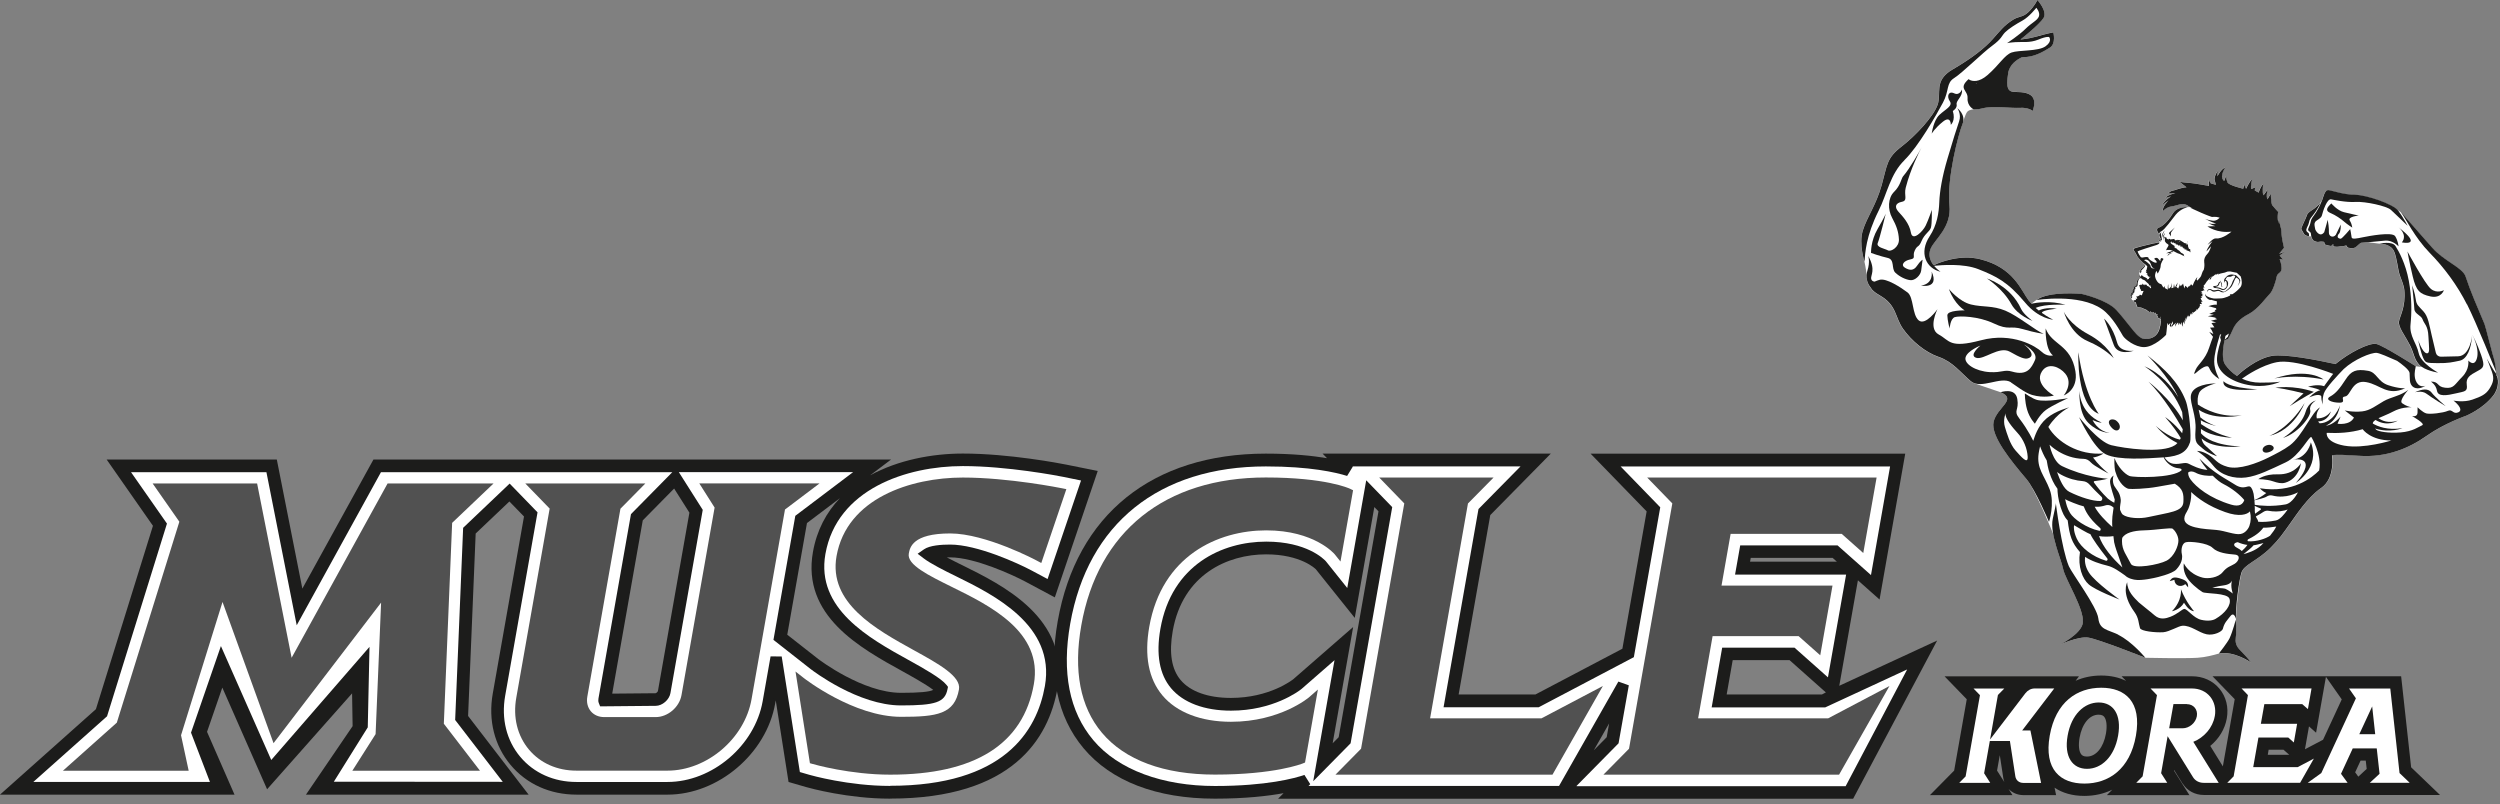 <svg width="373" height="120" viewBox="0 0 373 120" fill="none" xmlns="http://www.w3.org/2000/svg">
<rect x="0" y="0" width="373" height="120" fill="#808080" stroke="none"/>
<g clip-path="url(#clip0_390_111)">
<path d="M318.32 103.8C317.27 102.54 315.6 101.88 313.51 101.88C309.1 101.88 305.95 104.78 305.1 109.63C304.64 112.26 305 114.3 306.19 115.71C307.24 116.97 308.91 117.63 311 117.63C315.41 117.63 318.56 114.73 319.41 109.88C319.87 107.25 319.51 105.21 318.32 103.79V103.8ZM315.3 109.63C314.83 112.27 313.3 113.98 311.38 113.98C310.67 113.98 310.1 113.74 309.71 113.28C309.12 112.58 308.94 111.38 309.2 109.89C309.67 107.25 311.2 105.54 313.12 105.54C313.83 105.54 314.4 105.78 314.79 106.24C315.38 106.94 315.56 108.15 315.3 109.63Z" fill="#515151"/>
<path d="M361.33 117.52L358.7 115L357.27 102H349.06L350.64 104.27L345.74 114.87L344.67 115.64L347.09 111.39L342.62 113.74H337.04L337.56 110.78H341.11L342.72 112.21L343.59 107.27H338.18L338.44 105.8H343.21L344.82 107.23L345.74 102.01H332.7L334.6 103.97L332.57 115.5L331.66 116.43L328.3 111C329.79 110.14 330.88 108.65 331.17 107.01C331.41 105.68 331.1 104.42 330.3 103.47C329.51 102.53 328.36 102.02 327.05 102.02H319.14L321.04 103.98L319.01 115.51L316.99 117.55H324.69L323.23 115.23L323.82 111.88L326.6 116.37C327.06 117.11 327.88 117.55 328.81 117.55H351.69L350.12 115.4L351.49 112.43H353.95L354.25 115.2L351.7 117.56H361.32L361.33 117.52ZM325.64 107.93H324.5L324.88 105.78H326.28C326.54 105.78 326.76 105.87 326.9 106.04C327.05 106.21 327.1 106.46 327.05 106.73C326.94 107.38 326.29 107.93 325.65 107.93H325.64ZM353.14 108.81L353.47 108.09L353.55 108.81H353.14Z" fill="#515151"/>
<path d="M303.2 108.24L307.97 101.99H303.56C302.82 101.99 302.1 102.36 301.62 102.98L298.17 107.49L298.78 104.03L300.8 101.99H292.73L294.63 103.95L292.6 115.48L290.59 117.52H298.29L296.82 115.2L297.51 111.27H299.27L299.98 115.91C300.12 116.85 300.91 117.51 301.89 117.51H305.45L303.56 108.23H303.21L303.2 108.24Z" fill="#515151"/>
<path d="M325.66 116.91C326.32 117.98 327.5 118.61 328.8 118.61H364.05L359.74 114.48L358.25 100.9H330.11L333.42 104.32L331.65 114.34L329.77 111.29C331.06 110.24 331.96 108.77 332.24 107.18C332.53 105.52 332.14 103.95 331.13 102.74C330.13 101.55 328.68 100.9 327.04 100.9H316.54L317.21 101.59C316.16 101.07 314.92 100.79 313.51 100.79C312.1 100.79 310.84 101.06 309.68 101.57L310.18 100.91C310.18 100.91 303.46 100.91 303.41 100.91H290.13L293.44 104.33L291.56 114.97L287.95 118.63H300.26L299.68 117.71C300.23 118.28 301.01 118.63 301.87 118.63H306.77L306.54 117.52C307.72 118.32 309.22 118.75 310.97 118.75C312.5 118.75 313.91 118.43 315.15 117.82L314.35 118.63H326.66L324.36 114.99L324.38 114.88L325.65 116.93L325.66 116.91ZM352.19 113.48H352.97L353.11 114.72L351.86 115.88L351.39 115.23L352.2 113.48H352.19ZM344.51 108.39L345.56 109.32L347.03 100.98L349.39 104.35L346.6 110.37L343.9 111.79L344.5 108.38L344.51 108.39ZM338.49 111.86H340.7L341.56 112.62H338.35L338.48 111.86H338.49ZM297.96 114.97L298.37 112.68L298.89 116.08C298.92 116.29 298.98 116.5 299.05 116.69L297.96 114.97ZM314.21 109.44C313.84 111.53 312.73 112.88 311.37 112.88C310.86 112.88 310.65 112.7 310.54 112.57C310.17 112.13 310.08 111.2 310.27 110.07C310.64 107.98 311.75 106.63 313.11 106.63C313.62 106.63 313.83 106.81 313.94 106.94C314.3 107.38 314.4 108.31 314.21 109.43V109.44Z" fill="#1C1C1B"/>
<path d="M342.81 114.46H336.18L336.96 110.04H341.41L342.24 110.78L342.37 110.04L342.73 107.99H337.32L337.84 105.06H343.5L344.34 105.8L344.47 105.06L344.88 102.72H339.03H338.25H335.57H334.44L335.39 103.71L335.16 105.06L333.5 114.46L333.26 115.83L332.31 116.79H333.09H335.77H343.18L345.23 113.18L342.81 114.46Z" fill="white"/>
<path d="M330.45 106.86C330.85 104.58 329.33 102.72 327.04 102.72H320.86L321.82 103.71L321.58 105.06L319.68 115.83L318.73 116.79H323.35L322.44 115.36L323.41 109.84L327.2 115.96C327.53 116.49 328.11 116.8 328.79 116.8H331.03L327.24 110.68C328.84 110.05 330.14 108.58 330.44 106.87L330.45 106.86ZM326.28 105.06C327.28 105.06 327.94 105.87 327.77 106.86C327.59 107.86 326.64 108.66 325.65 108.66H323.64L324.28 105.05H326.29L326.28 105.06Z" fill="white"/>
<path d="M313.51 102.61C309.93 102.61 306.71 104.7 305.82 109.76C304.93 114.82 307.42 116.91 310.99 116.91C314.56 116.91 317.79 114.82 318.68 109.76C319.57 104.7 317.08 102.61 313.51 102.61ZM311.38 114.71C309.23 114.71 307.93 112.93 308.49 109.76C309.05 106.59 310.98 104.81 313.13 104.81C315.28 104.81 316.58 106.59 316.02 109.76C315.46 112.93 313.53 114.71 311.38 114.71Z" fill="white"/>
<path d="M358.01 115.34L356.63 102.73H350.48L351.5 104.19L346.34 115.34L344.32 116.79H350.26L349.28 115.45L351.03 111.66H354.61L355.03 115.45L353.58 116.79H359.52L358.01 115.34ZM352.01 109.54L353.93 105.4L354.38 109.54H352.01Z" fill="white"/>
<path d="M301.72 108.97L306.49 102.72H303.55C303.04 102.72 302.53 102.99 302.19 103.43L296.92 110.33L298.09 103.69L299.04 102.73H294.45L295.41 103.72L293.27 115.84L292.32 116.8H296.94L296.03 115.37L296.88 110.56H299.88L300.69 115.83C300.78 116.42 301.26 116.81 301.87 116.81H304.53L302.94 108.99H301.71L301.72 108.97Z" fill="white"/>
<path d="M190.7 119.16L191.51 118.34C189.22 118.76 185.83 119.16 181.27 119.16C172.57 119.16 165.79 116.56 161.66 111.63C157.72 106.93 156.42 100.56 157.81 92.69C160.61 76.8 171.93 67.68 188.86 67.68C192.88 67.68 195.91 68.01 197.99 68.36L197.33 67.68H231.38L222.35 76.85L217.63 103.61H229.1L242.06 96.79L245.68 76.3L237.32 67.69H284.26L280.43 89.45L277.2 86.58L274.42 102.32L289.02 95.57L276.49 119.17H190.71L190.7 119.16ZM237.82 111.92L239.72 109.99L240.08 107.93L237.81 111.92H237.82ZM198.84 110.89L199.73 109.99L205.67 76.29L205.05 75.65L202.13 92.19L196.32 84.93C196.26 84.87 194.09 82.71 188.9 82.71C183.14 82.71 176.46 85.71 174.97 94.15C174.4 97.39 174.79 99.85 176.15 101.46C177.59 103.18 180.25 104.13 183.64 104.13C189.44 104.13 192.84 101.43 192.98 101.32L201.89 93.55L198.83 110.91L198.84 110.89ZM271.86 103.6L272.42 103.31L267 98.49H258.52L257.62 103.61H271.86V103.6ZM274.06 83.8L273.42 83.23H261.21L261.11 83.8H274.07H274.06Z" fill="#1C1C1B"/>
<path d="M273.85 103.04L276.9 85.75L280.13 88.62L283.75 68.11H238.33L246.14 76.16L242.45 97.07L229.22 104.04H217.14L221.97 76.65L230.38 68.11H198.35L199.25 69.03C197.04 68.56 193.65 68.11 188.88 68.11C172.17 68.11 161.01 77.1 158.25 92.77C156.89 100.51 158.15 106.77 162.01 111.36C166.06 116.19 172.73 118.74 181.29 118.74C186.73 118.74 190.5 118.17 192.81 117.65L191.74 118.74H276.25L288.07 96.48L273.88 103.04H273.85ZM200.14 110.2L198.2 112.17L201.29 94.66L193.27 101.65C193.12 101.77 189.6 104.56 183.66 104.56C180.14 104.56 177.37 103.56 175.84 101.74C174.4 100.03 173.98 97.45 174.57 94.08C176.1 85.39 182.99 82.29 188.92 82.29C194.39 82.29 196.61 84.61 196.67 84.67L201.9 91.2L204.8 74.76L206.15 76.15L200.15 110.2H200.14ZM240.13 110.2L235.86 114.53L240.94 105.6L240.13 110.21V110.2ZM260.86 82.81H273.59L275.19 84.23H260.61L260.86 82.81ZM271.98 104.04H257.12L258.17 98.07H267.17L273.18 103.41L271.98 104.04Z" fill="#1C1C1B"/>
<path d="M132.81 119.16C126.53 119.16 120.86 117.6 120.23 117.42L117.65 116.67L115.74 104.5L115.66 104.95C114.34 112.46 107.13 118.56 99.6 118.56H86.01C82.07 118.56 78.58 116.99 76.19 114.14C73.77 111.25 72.82 107.47 73.52 103.48L78.18 77.06L76 74.82L70.97 79.6L69.84 106.82L78.87 118.56H45.65L52.61 108.34L52.53 103.45L39.85 117.76L33.17 102.59L30.89 109.19L34.99 118.56H0L14.31 105.81L22.82 78.45L15.91 68.56H41.3L45.11 87.82L55.72 68.56H132.95L129.82 70.92C134.02 68.62 139.11 67.67 143.66 67.67C150.58 67.67 158.23 69.15 159.08 69.32L163.78 70.27L157.38 89.13L153.01 86.79C151.12 85.78 145.41 83.16 141.77 83.16C141.6 83.16 141.43 83.16 141.26 83.16C142.11 83.61 142.97 84.03 143.51 84.3C149.55 87.27 159.62 92.23 157.78 102.69C156.46 110.2 151.05 119.15 132.83 119.15L132.81 119.16ZM91.34 103.49L97.82 103.43C97.92 103.41 98.14 103.21 98.16 103.11L102.86 76.49L100.58 72.89L95.9 77.64L91.34 103.5V103.49ZM122.15 98.37C122.21 98.42 128.72 103.37 134.44 103.37C137.13 103.37 138.69 103.23 139.24 102.93C138.12 102.07 135.74 100.76 134.66 100.16C128.31 96.66 119.61 91.86 121.29 82.36C121.87 79.07 123.32 76.42 125.31 74.33L120.4 78.04L117.46 94.7L122.14 98.37H122.15Z" fill="#1C1C1B"/>
<path d="M143.33 84.7C142.54 84.31 140.99 83.55 139.81 82.86C140.35 82.78 141.03 82.73 141.76 82.73C145.49 82.73 151.29 85.39 153.21 86.41L157.14 88.51L163.22 70.59L158.99 69.73C158.14 69.56 150.51 68.09 143.66 68.09C134.7 68.09 123.58 71.84 121.71 82.42C120.09 91.62 128.62 96.33 134.87 99.78C136.12 100.47 138.92 102.02 139.85 102.88C139.64 103.41 138.88 103.79 134.44 103.79C128.57 103.79 121.95 98.74 121.89 98.7L117.01 94.88L120.02 77.8L131.69 68.98H55.97L44.92 89.04L40.95 68.98H16.72L23.29 78.37L14.68 106.05L1.12 118.14H34.34L30.44 109.21L33.13 101.43L39.98 116.99L52.94 102.36L53.04 108.48L46.46 118.15H78.01L69.41 106.97L70.55 79.42L76.01 74.23L78.63 76.93L73.93 103.57C73.25 107.42 74.17 111.09 76.51 113.88C78.82 116.63 82.19 118.14 86 118.14H99.59C106.93 118.14 113.95 112.19 115.24 104.88L115.76 101.91L118.03 116.34L120.35 117.01C120.97 117.19 126.58 118.73 132.81 118.73C150.74 118.73 156.05 109.97 157.35 102.63C159.14 92.49 149.24 87.62 143.33 84.71V84.7ZM98.59 103.17C98.54 103.48 98.09 103.84 97.84 103.84L90.84 103.91L95.51 77.41L100.66 72.19L103.32 76.38L98.6 103.16L98.59 103.17Z" fill="#1C1C1B"/>
<path d="M143.05 85.27C141.88 84.69 139.38 83.46 138.34 82.67C139.08 82.16 141.07 82.11 141.76 82.11C145.62 82.11 151.54 84.82 153.5 85.87L156.78 87.62L162.4 71.08L158.87 70.36C158.03 70.19 150.45 68.73 143.66 68.73C134.95 68.73 124.13 72.35 122.33 82.54C120.79 91.3 129.09 95.88 135.15 99.23C136.7 100.09 139.84 101.82 140.54 102.71C140.3 103.88 139.8 104.42 134.44 104.42C128.32 104.42 121.56 99.24 121.5 99.19L116.32 95.13L119.44 77.44L129.8 69.61H56.34L44.64 90.86L40.44 69.61H17.94L23.99 78.27L15.24 106.41L2.78 117.51H32.58L29.43 109.3L33.09 98.7L40.27 114.95L54.28 98.82L54.07 108.28L48.33 117.48L76.75 117.51L68.79 107.16L69.95 79.13L76.04 73.33L79.32 76.71L74.57 103.67C73.92 107.34 74.79 110.82 77.01 113.46C79.2 116.06 82.4 117.5 86.02 117.5H99.61C106.66 117.5 113.4 111.79 114.63 104.76L115.81 98.07L118.6 115.84L120.53 116.4C120.77 116.47 126.5 118.1 132.82 118.1C150.31 118.1 155.48 109.63 156.74 102.52C158.45 92.84 148.82 88.11 143.06 85.27H143.05ZM99.21 103.28C99.11 103.87 98.42 104.48 97.84 104.48L90.11 104.56C90.11 104.56 90.1 104.48 90.11 104.38L94.92 77.12L100.76 71.19L103.97 76.26L99.2 103.28H99.21Z" fill="#1C1C1B"/>
<path d="M272.12 104.66H256.36L257.63 97.43H267.4L273.28 102.65L276.42 84.85H259.85L260.32 82.17H273.82L279.7 87.39L282.99 68.73H239.81L246.8 75.94L243 97.47L229.36 104.66H216.37L221.36 76.34L228.85 68.74H199.81L201.22 70.2C199.37 69.62 195.48 68.74 188.85 68.74C172.48 68.74 161.54 77.54 158.84 92.88C157.51 100.43 158.73 106.51 162.46 110.96C166.39 115.64 172.89 118.11 181.26 118.11C189.16 118.11 193.44 116.92 194.89 116.42L193.22 118.11H233.09L242.18 102.12L240.7 110.51L233.2 118.11H275.85L286.42 98.05L272.11 104.67L272.12 104.66ZM200.72 110.5L197.22 114.05L200.35 96.3L193.66 102.13C193.66 102.13 189.9 105.18 183.65 105.18C179.94 105.18 177 104.1 175.35 102.13C173.79 100.27 173.31 97.52 173.94 93.96C175.54 84.88 182.72 81.65 188.91 81.65C194.74 81.65 197.11 84.21 197.15 84.27L201.51 89.71L204.38 73.43L206.82 75.94L200.73 110.5H200.72Z" fill="#1C1C1B"/>
<path d="M132.81 117.26C126.61 117.26 120.99 115.67 120.75 115.6L119.34 115.19L116.63 97.95L114.97 97.93L113.79 104.62C112.62 111.26 106.25 116.67 99.59 116.67H86C82.63 116.67 79.66 115.34 77.63 112.93C75.57 110.48 74.77 107.24 75.37 103.82L80.2 76.44L76.04 72.15L69.1 78.75L67.91 107.42L75.01 116.65L49.81 116.63L54.87 108.52L55.13 96.51L40.47 113.39L32.96 96.39L28.5 109.31L31.32 116.66H4.98L15.97 106.87L24.91 78.12L19.55 70.45H39.75L44.27 93.29L56.84 70.45H100.31L94.14 76.71L89.29 104.22C89.25 104.46 89.26 104.68 89.33 104.86L89.54 105.39L97.84 105.31C98.81 105.31 99.86 104.41 100.03 103.41L104.85 76.07L101.28 70.44H127.29L118.66 76.96L115.4 95.47L120.97 99.84C121.26 100.06 128.04 105.25 134.43 105.25C139.61 105.25 140.97 104.78 141.36 102.86L141.44 102.48L141.2 102.17C140.45 101.22 137.9 99.76 135.55 98.47C129.71 95.24 121.71 90.83 123.15 82.66C124.86 72.98 135.26 69.54 143.65 69.54C150.32 69.54 157.86 70.99 158.7 71.16L161.29 71.69L156.3 86.39L153.9 85.11C151.89 84.04 145.8 81.25 141.76 81.25C140.45 81.25 138.71 81.37 137.86 81.96L136.91 82.62L137.83 83.32C138.81 84.07 140.83 85.1 142.68 86C148.22 88.73 157.5 93.3 155.9 102.35C154.7 109.14 149.73 117.24 132.81 117.24V117.26Z" fill="white"/>
<path d="M235.22 117.26L241.49 110.9L243.02 102.25L241.46 101.69L232.61 117.26H195.23L195.49 117L194.62 115.62C193.18 116.11 189.01 117.27 181.27 117.27C173.53 117.27 166.87 114.9 163.11 110.42C159.54 106.17 158.39 100.32 159.68 93.03C162.31 78.13 172.94 69.59 188.87 69.59C195.47 69.59 199.3 70.48 200.99 71.01L201.84 69.62L201.81 69.59H226.86L220.59 75.95L215.38 105.52H229.58L243.77 98.05L247.71 75.69L241.8 69.6H282L279.15 85.8L274.16 81.37H259.64L258.87 85.73H275.44L272.73 101.06L267.74 96.63H256.95L255.38 105.54H272.33L284.55 99.88L275.37 117.3H235.24L235.22 117.26ZM195.93 116.56L201.51 110.9L207.72 75.66L203.84 71.66L201.01 87.73L197.82 83.74C197.51 83.4 194.96 80.81 188.92 80.81C182.39 80.81 174.82 84.23 173.13 93.82C172.46 97.64 172.99 100.62 174.72 102.68C176.53 104.84 179.7 106.03 183.66 106.03C189.94 106.03 193.77 103.13 194.18 102.8L199.11 98.5L195.93 116.57V116.56Z" fill="white"/>
<path d="M124.79 71.29H102.81L105.73 75.91L100.85 103.57C100.6 104.97 99.22 106.16 97.83 106.16H90.14C89.58 106.16 89.1 105.96 88.79 105.59C88.47 105.21 88.35 104.67 88.46 104.08L93.35 76.31L98.3 71.29H76.39L81.12 76.16L76.21 103.96C75.65 107.13 76.39 110.12 78.28 112.38C80.14 114.6 82.89 115.82 86.01 115.82H99.6C105.87 115.82 111.87 110.73 112.97 104.47L117.9 76.5L124.79 71.29Z" fill="white"/>
<path d="M141.76 80.43C146.85 80.43 154.22 84.35 154.29 84.39L155.82 85.21L160.19 72.35L158.54 72.02C157.71 71.86 150.26 70.42 143.66 70.42C135.6 70.42 125.61 73.67 123.99 82.84C122.65 90.42 130.03 94.49 135.97 97.76C138.88 99.37 142.5 101.36 142.26 102.7C141.74 105.64 139.95 106.11 134.45 106.11C127.71 106.11 120.54 100.58 120.47 100.52L117.53 98.22L120.09 114.53L120.99 114.79C121.22 114.86 126.72 116.42 132.82 116.42C145.93 116.42 153.42 111.64 155.08 102.22C156.57 93.79 148 89.57 142.32 86.77C139.9 85.58 136.23 83.77 136.41 82.75C136.53 82.05 136.82 80.43 141.76 80.43Z" fill="white"/>
<path d="M194.74 103.42C194.74 103.42 190.63 106.86 183.66 106.86C179.45 106.86 176.04 105.57 174.07 103.22C172.17 100.96 171.58 97.75 172.29 93.68C174.07 83.58 182.04 79.98 188.91 79.98C195.78 79.98 198.45 83.2 198.47 83.23L200.5 85.77L202.81 72.67L201.8 72.19C201.65 72.12 197.97 70.42 188.86 70.42C173.39 70.42 163.05 78.71 160.5 93.17C159.26 100.21 160.35 105.83 163.75 109.88C167.35 114.17 173.4 116.43 181.27 116.43C190.14 116.43 194.26 114.88 194.7 114.7L195.45 114.39L197.86 100.7L194.73 103.43L194.74 103.42Z" fill="white"/>
<path d="M229.78 106.34H214.37L219.8 75.53L224.84 70.41H203.79L208.62 75.39L202.28 111.3L197.24 116.42H232.12L241.3 100.27L229.78 106.34Z" fill="white"/>
<path d="M272.54 106.34H254.36L256.22 95.75H268.04L272.14 99.4L274.41 86.53H257.85L258.91 80.49H274.46L278.57 84.14L280.99 70.41H243.78L248.61 75.39L242.27 111.3L237.23 116.42H274.88L284.06 100.27L272.54 106.34Z" fill="white"/>
<path d="M75.74 71.29H57.33L43.88 95.72L39.05 71.29H21.16L25.83 77.98L16.7 107.35L7.18 115.83L29.59 115.62L27.94 109.55L33.02 93.22L40.53 112.82L55.87 93.44L55.21 109.15L50.65 115.83H73.32L67.07 107.7L68.29 78.39L75.74 71.29Z" fill="white"/>
<path d="M104.34 72.13L106.62 75.73L101.68 103.71C101.36 105.52 99.63 106.99 97.83 106.99H90.14C89.33 106.99 88.62 106.68 88.15 106.12C87.67 105.54 87.48 104.77 87.63 103.93L92.57 75.9L96.29 72.13H78.37L82.01 75.88L77.03 104.1C76.51 107.02 77.19 109.77 78.92 111.84C80.62 113.86 83.13 114.98 86 114.98H99.59C105.47 114.98 111.1 110.2 112.13 104.32L117.12 76.02L122.28 72.12H104.33L104.34 72.13Z" fill="#515151"/>
<path d="M143.66 71.25C135.92 71.25 126.34 74.32 124.81 82.98C123.58 89.97 130.67 93.88 136.36 97.02C139.99 99.02 143.42 100.91 143.08 102.85C142.43 106.55 139.82 106.95 134.44 106.95C127.38 106.95 120.02 101.24 119.95 101.18L118.69 100.19L120.84 113.87L121.23 113.98C121.46 114.05 126.85 115.58 132.82 115.58C145.46 115.58 152.67 111.04 154.25 102.08C155.63 94.27 147.73 90.38 141.96 87.54C138.54 85.85 135.3 84.26 135.59 82.61C135.75 81.71 136.12 79.59 141.77 79.59C147.07 79.59 154.63 83.6 154.7 83.65L155.36 84L159.1 72.98L158.4 72.84C158.32 72.82 150.48 71.25 143.67 71.25H143.66Z" fill="#515151"/>
<path d="M201.87 73.14L201.44 72.93C201.3 72.86 197.78 71.24 188.86 71.24C173.83 71.24 163.8 79.28 161.33 93.3C160.13 100.08 161.17 105.47 164.4 109.32C167.83 113.41 173.67 115.57 181.27 115.57C190.17 115.57 194.22 113.97 194.39 113.9L194.71 113.77L196.63 102.88L195.29 104.05C195.29 104.05 191.02 107.69 183.66 107.69C179.2 107.69 175.56 106.29 173.43 103.75C171.37 101.29 170.71 97.85 171.47 93.52C173.34 82.91 181.71 79.13 188.92 79.13C196.13 79.13 199.1 82.66 199.13 82.69L200 83.78L201.88 73.14H201.87Z" fill="#515151"/>
<path d="M213.37 107.18L219.02 75.12L222.84 71.25H205.78L209.52 75.11L203.07 111.71L199.25 115.58H231.63L239.15 102.35L229.98 107.18H213.37Z" fill="#515151"/>
<path d="M272.75 107.18H253.36L255.52 94.91H268.35L271.58 97.77L273.41 87.37H256.85L258.21 79.65H274.78L278 82.51L279.99 71.25H245.76L249.51 75.11L243.05 111.71L239.23 115.58H274.39L281.91 102.35L272.75 107.18Z" fill="#515151"/>
<path d="M73.64 72.13H57.83L43.51 98.14L38.36 72.13H22.77L26.76 77.84L17.43 107.82L9.39 114.99H28.15L27.01 109.7L33.2 89.81L40.81 110.88L56.86 89.91L56.04 109.53L52.57 114.99H71.61L66.22 107.98L67.46 78.01L73.64 72.13Z" fill="#515151"/>
<path d="M120.41 72.76H105.49L107.29 75.6L102.31 103.82C101.94 105.92 99.94 107.62 97.84 107.62H90.15C88.05 107.62 86.65 105.92 87.02 103.82L92 75.6L94.8 72.76H79.88L82.71 75.68L77.68 104.22C76.69 109.82 80.43 114.36 86.03 114.36H99.62C105.22 114.36 110.56 109.82 111.54 104.22L116.57 75.68L120.43 72.76H120.41Z" fill="#515151"/>
<path d="M134.96 82.5C135.24 80.93 136.23 78.96 141.76 78.96C147.29 78.96 154.99 83.09 154.99 83.09L158.26 73.45C158.26 73.45 150.48 71.88 143.66 71.88C136.84 71.88 126.94 74.54 125.43 83.09C123.45 94.3 144.71 97.25 143.7 102.95C142.92 107.38 139.31 107.57 134.44 107.57C127.07 107.57 119.56 101.67 119.56 101.67L121.4 113.37C121.4 113.37 126.86 114.94 132.82 114.94C140.73 114.94 151.66 113.17 153.63 101.96C155.78 89.77 134.03 87.8 134.96 82.49V82.5Z" fill="#515151"/>
<path d="M161.95 93.42C159.26 108.66 168.42 114.95 181.27 114.95C190.15 114.95 194.15 113.32 194.15 113.32L195.7 104.52C195.7 104.52 191.37 108.32 183.65 108.32C175.93 108.32 168.94 104.17 170.84 93.41C172.74 82.65 181.19 78.5 188.91 78.5C196.63 78.5 199.62 82.3 199.62 82.3L201.17 73.5C201.17 73.5 197.74 71.87 188.86 71.87C176.01 71.87 164.63 78.17 161.95 93.4V93.42Z" fill="#515151"/>
<path d="M230.14 107.81H212.62L218.43 74.82L221.33 71.88H207.26L210.19 74.9L203.65 112.01L200.75 114.95H231.26L237.54 103.91L230.14 107.81Z" fill="#515151"/>
<path d="M272.9 107.81H252.6L254.99 94.28H268.59L271.15 96.55L272.66 88H256.1L257.68 79.02H275.02L277.58 81.3L279.24 71.88H247.25L250.18 74.9L243.64 112.01L240.74 114.95H274.02L280.3 103.91L272.9 107.81Z" fill="#515151"/>
<path d="M66.84 77.73L72.06 72.76H58.2L43.23 99.96L37.84 72.76H23.98L27.45 77.73L17.98 108.18L11.04 114.36H26.91L26.32 109.82L33.34 87.25L40.99 109.31L57.6 87.25L56.66 109.82L54.18 114.36H70.33L65.58 108.18L66.84 77.73Z" fill="#515151"/>
<path d="M303.82 44.76L303.09 45.3C302.94 45.14 302.8 44.98 302.66 44.81C301.56 43.38 300.47 39.91 295.41 38.66C292.37 37.91 289.36 39.15 288.48 39.56C288.01 38.95 287.64 38.09 288.04 37.1C288.59 35.73 291.2 33.95 290.85 30.57C290.44 26.6 292.21 19.92 292.79 18.51C292.79 18.51 293.22 16.99 293.53 16.66C293.85 16.33 294.47 16.31 294.47 16.31C294.47 16.31 295.24 16.31 295.77 16.16C297.22 15.75 300.06 16.16 301.36 16.08C302.66 16 303.27 16.54 303.27 16.54C303.27 16.54 303.73 15.39 303.35 14.63C302.97 13.86 301.82 13.71 300.67 13.71C299.52 13.71 299.29 13.1 299.6 10.95C299.79 9.61 300.91 8.87 301.73 8.5C301.76 8.5 301.79 8.5 301.82 8.5C303.35 8.58 304.81 7.73 305.8 7.12C306.8 6.51 306.34 4.82 306.34 4.82C306.34 4.82 305.5 4.97 303.89 5.43C302.63 5.79 301.44 5.89 301.44 5.89C301.44 5.89 304.27 3.67 304.89 2.67C305.5 1.67 303.97 -0.01 303.97 -0.01C303.97 -0.01 303.51 0.99 302.59 1.83C301.67 2.67 301.29 2.29 300.14 3.06C298.99 3.83 298.46 4.51 297.31 5.82C296.16 7.12 294.25 8.65 291.34 10.34C288.43 12.02 289.72 13.9 289.07 15.66C288.42 17.42 285.84 20.21 283.65 21.9C281.46 23.59 281.57 24.63 280.74 27.61C279.91 30.58 278.53 32.4 277.92 34.4C277.56 35.6 277.72 37.02 277.91 37.97C278.04 38.6 278.17 39.02 278.17 39.02C278.17 39.02 278.41 40.07 278.49 40.97C278.49 40.97 278.49 40.98 278.49 40.99C278.43 41.7 278.65 42.4 279.11 42.96C279.25 43.26 279.65 43.64 280.46 44.1C283.02 45.57 282.68 47.34 283.93 49.1C285.17 50.86 287.2 52.58 289.26 53.28C291.32 53.98 292.5 55.6 294.02 56.89C294.16 57.01 294.31 57.09 294.47 57.15L294.59 57.2C294.63 57.21 294.66 57.23 294.7 57.24L298.49 58.52L298.97 58.77C300.6 59.79 297.87 60.94 297.45 62.97C297.01 65.07 300.08 68.78 302.3 71.41C303.7 73.06 306.34 79.68 306.34 79.68C306.34 79.68 306.34 79.66 306.34 79.64C306.69 81.63 307.61 83.84 307.84 84.93C308.16 86.47 311 90.86 310.77 92.9C310.58 94.61 307.24 96.23 307.24 96.23C307.24 96.23 310.08 94.9 311.59 95.13C313.1 95.36 320.1 98.14 320.1 98.14C320.1 98.14 325.87 98.27 327.87 98.14C329.08 98.06 330.28 97.74 331.05 97.51L331.04 97.52C333.26 97.06 335.84 98.85 335.84 98.85C335.84 98.85 335.4 98.2 334.26 97.06C333.55 96.35 333.49 95.76 333.57 95.15C333.65 94.53 333.63 93.69 333.61 93.12C333.53 91.44 334.06 86.78 334.44 85.48C334.82 84.18 336.79 83.73 338.85 81.66C340.15 80.36 340.59 79.67 341.85 77.91C342.6 76.87 344.35 74.16 346.35 72.79C348.5 71.31 347.97 67.96 347.97 67.96C347.97 67.96 347.73 67.68 351.94 67.98C356.15 68.29 359.52 66.83 362.12 64.99C364.72 63.15 368.01 62 368.01 62C368.01 62 370.51 60.98 372.04 58.99C372.96 57.79 372.83 56.34 372.45 55.88C372.43 55.85 372.4 55.81 372.37 55.77V55.43C372.37 55.43 372.47 54.71 371.84 52.72C371.71 52.3 370.83 48.75 370.66 48.34C369.59 45.81 368.59 43.54 367.84 41.26C367.41 39.96 364.6 38.95 362.88 36.99C361.29 35.18 358.18 31.65 358.18 31.65L357.43 31.15C356.16 30.18 352.83 29.12 351.32 29.1C349.62 29.08 348 28.5 347.4 28.41C346.79 28.32 346.58 29.54 346.43 29.89C346.41 29.93 346.4 29.96 346.38 30C346.15 30.28 345.5 31.01 344.89 31.39C344.04 31.92 344.23 32.11 343.97 32.61C343.71 33.11 343.53 33.61 343.38 33.93C343.23 34.25 343.45 34.34 343.7 34.86C343.81 35.1 344.15 35.21 344.49 35.26H344.81C344.81 35.26 344.81 35.3 344.82 35.32C344.88 35.57 345.11 35.88 345.11 35.88C345.11 35.88 345.59 36.16 345.89 36.1C346.23 36.03 346.44 36.05 346.64 36.08C346.86 36.11 346.72 36.5 346.91 36.51C346.98 36.51 347.68 36.76 347.79 36.69C347.92 36.62 347.99 36.44 348.08 36.45C348.14 36.45 348.05 36.77 348.11 36.77C348.34 36.79 348.62 36.87 348.88 36.8C349.18 36.72 349.65 36.78 349.98 36.63C350.09 36.58 350.16 36.93 350.29 36.96C350.66 37.04 351.12 37.08 351.35 36.94C351.68 36.73 352.09 36.24 352.28 36.23C352.67 36.21 353.02 36.18 353.34 36.15L355 36.35C355 36.35 356.69 36.31 357.19 37.55C357.61 38.59 357.71 40.08 358.01 41.03C358.23 41.71 358.63 42.5 358.7 43.3C358.92 45.86 358.02 47.15 357.9 47.98C357.78 48.81 358.76 49.99 359.48 51.41C360.2 52.83 360.1 53.51 360.89 54.41C361.01 54.54 361.15 54.66 361.31 54.76L360.41 54.64V54.66V54.63C360.41 54.63 355.42 51.47 354.52 51.31C353.41 51.11 350.46 52.63 348.43 54.31C345.86 53.74 340.9 52.76 338.95 53.09C336.68 53.48 334.38 55.47 333.73 56.08C333.02 55.62 332.43 55.03 331.96 54.37C331.49 53.69 331.59 52.21 331.86 50.78L332.39 50.56C332.39 50.56 332.7 50.13 333.09 49.21C333.48 48.29 334.14 47.54 335.51 46.83C336.88 46.12 338.23 44.2 338.65 43.81C339.07 43.42 339.55 41.92 339.65 41.3C339.75 40.68 340.38 40.75 340.39 40.08C340.41 39.4 340.1 38.66 340.1 38.66L340.61 38.72L340.1 38.11L340.83 37.56L340.03 37.85L340.75 36.95C340.75 36.95 340.37 35.39 340.38 34.72C340.4 34.04 339.89 32.68 339.89 32.68L339.95 33.34C339.68 32.54 339.88 31.6 339.88 31.6C339.88 31.6 339.19 30.87 339 30.61C338.81 30.35 338.78 28.89 338.78 28.89L338.29 29.73C338.03 29.29 338.31 28.3 338.31 28.3L337.7 29.13C337.46 28.84 337.64 27.45 337.64 27.45C337.15 28.02 336.98 28.73 336.98 28.73L336.39 28.41L336.44 27.96L335.86 28.19C335.73 27.83 335.99 26.7 335.99 26.7C335.59 27.12 335.09 28.16 335.09 28.16L334.81 27.56L334.67 28.15C334.67 28.15 332.49 27.65 332.31 27.18C332.13 26.72 332.1 26.29 332.1 26.29L331.82 27C331.82 27 331.42 26.67 331.51 26.18C331.63 25.44 332.02 24.94 332.02 24.94C331.33 25.24 330.83 26.28 330.83 26.28C330.71 25.72 331 25.37 331 25.37C330.37 26.05 330.39 26.75 330.39 26.75L330.59 27.57L329.82 27.34L329.56 26.9V27.73C329.56 27.73 327.23 27.31 326.92 27.31C326.61 27.31 325.19 27.13 325.19 27.13L326.21 27.94C325.48 27.94 324.43 28.41 324.09 28.46C323.75 28.51 323.46 28.87 323.46 28.87C323.46 28.87 324.21 28.75 324.53 28.82C324.53 28.82 323.48 29.02 323.05 29.49L323.91 29.3C323.91 29.3 323.05 29.76 322.59 30.56L323.53 29.88C323.53 29.88 322.59 30.84 322.65 31.5C322.65 31.5 323.25 30.87 323.97 30.79C324.69 30.72 325.61 30.14 326.38 30.66C326.62 30.82 326.87 30.97 327.14 31.11C327.04 31.09 326.95 31.07 326.89 31.05C326.89 30.98 326.87 30.92 326.79 30.91C326.58 30.89 326.32 30.91 326.32 30.91H326.27C325.34 30.93 324.55 31.2 324.15 31.87C323.74 32.57 322.88 33.7 322 34.01C321.49 34.19 322.11 34.95 322.11 34.95L322.15 35L322.12 35.06C322.12 35.06 322.13 35.28 322.21 35.4C322.28 35.52 322.36 35.68 322.31 35.76C322.26 35.85 322.04 35.89 322.04 35.89C322.04 35.89 322.11 35.96 322.19 36.01C322.19 36.01 322.2 36.01 322.21 36.01L322.14 36.15C322.14 36.15 322.14 36.15 322.14 36.14C322.14 36.14 321.45 36.26 321.14 36.33C320.13 36.55 318.52 36.95 318.3 37.11C318.22 37.17 318.41 37.48 318.66 37.84C318.76 38.27 319.47 38.98 319.83 39.29H319.82L319.89 39.44C319.89 39.44 319.95 39.57 319.89 39.68C319.83 39.79 319.55 40.1 319.29 40.22H319.43C319.43 40.22 319.29 40.27 319.17 40.42L319.36 40.38C319.36 40.38 319.27 40.53 319.21 40.64L319.17 40.74V40.73C319.17 40.74 319.17 40.75 319.17 40.77V40.8C319.07 41.26 319.29 41.44 319.4 41.51L319.25 41.56C319.25 41.56 319 41.62 318.89 41.8C318.78 41.98 318.72 42.61 318.69 42.66C318.66 42.71 318.28 42.83 318.28 42.83L318.34 42.96L318.17 43.01L318.41 43.09L318.17 43.22L318.33 43.31L318.09 43.35L318.19 43.5L318.09 43.54L318.15 43.64L317.9 43.82L318.01 43.91L317.77 44.07L317.96 44.2L317.83 44.35L317.94 44.41L317.99 44.56C317.99 44.56 318.03 44.67 318.11 44.75C318.19 44.82 318.27 44.84 318.27 44.84L318.34 44.96H318.2L318.63 45.13L318.69 45.43L318.85 45.81L319.38 45.89L320.15 46.21L320.64 46.58L320.86 46.46L320.94 46.65L321.33 46.6L321.36 46.75L321.6 46.66L321.55 46.9L321.75 46.84L321.86 46.97L321.77 47.16L321.92 47.22L321.82 47.48L321.96 47.41L322.14 47.55L322.35 47.2L322.19 47.67L322.37 47.52C322.37 47.59 322.37 47.67 322.37 47.74L322.25 47.89L322.36 47.86C322.33 48.39 322.22 48.89 322.12 49.17C321.81 50.09 321.14 50.59 319.99 50.59C318.84 50.59 317.87 48.66 315.72 46.28C314.28 44.7 310.53 43.86 310.53 43.86C310.53 43.86 305.64 43.39 303.78 44.78" fill="white"/>
<path d="M336.93 71.5C336.93 71.5 338.09 71.46 339.16 71.82C339.79 72.03 340.37 72.19 340.95 72.02C343.04 71.41 343.3 69.11 343.3 69.11C343.3 69.11 342.33 70.85 339.85 70.77C337.84 70.71 336.93 71.5 336.93 71.5Z" fill="#1C1C1B"/>
<path d="M316.07 94.7C314.45 93.92 313.27 93.99 313.07 92.26C312.87 90.53 309.12 85.53 308.67 84.47C307.58 81.89 306.73 75.07 306.73 75.07C306.77 75.2 306.58 75.94 306.27 77.42C305.81 79.64 307.52 83.4 307.83 84.93C308.15 86.47 310.99 90.86 310.76 92.9C310.57 94.61 307.23 96.23 307.23 96.23C307.23 96.23 310.07 94.9 311.58 95.13C313.09 95.36 320.09 98.14 320.09 98.14C320.09 98.14 318.07 95.69 316.04 94.72L316.07 94.7Z" fill="#1C1C1B"/>
<path d="M325.86 89.93C325.86 89.93 326.53 91.16 327.35 91.19C327.35 91.19 326.17 89.9 325.39 87.9C325.39 87.9 325.65 89.57 324.05 91.2C324.05 91.2 325.27 90.99 325.85 89.93H325.86Z" fill="#1C1C1B"/>
<path d="M325.31 86.31C324.38 86.04 324.07 86.12 323.72 86.71C323.94 86.65 324.15 86.58 324.42 86.51C324.46 87.39 325.36 87.7 326.05 87.15C326.18 87.3 326.31 87.45 326.47 87.64C326.5 86.9 326.2 86.58 325.3 86.32L325.31 86.31Z" fill="#1C1C1B"/>
<path d="M303.88 59.65C303.28 59.5 302.11 58.7 302.11 58.7C302.11 58.7 302.08 59.84 302.44 61.11C302.8 62.38 303.61 63.22 303.61 63.22C303.61 63.22 304.3 61.86 305.26 61.16C306.22 60.46 308.56 59.4 308.56 59.4C308.56 59.4 305.35 60.04 303.88 59.66V59.65Z" fill="#1C1C1B"/>
<path d="M290.54 47.04C290.56 47.82 290.88 49.02 290.88 49.02C290.88 49.02 290.98 47.52 291.67 47.31C292.36 47.11 295.19 47.17 297.48 48.26C299.77 49.35 299.85 48.53 301.79 49.1C303.73 49.67 304.92 49.81 304.92 49.81C303.77 49.38 301.14 47.16 299.2 46.35C297.27 45.55 295.84 45.86 294.07 45.43C292.3 45 290.78 43.12 290.78 43.12C291.61 45.43 293.13 46.31 293.13 46.31C293.13 46.31 290.53 46.26 290.55 47.04H290.54Z" fill="#1C1C1B"/>
<path d="M311.49 50.9C314.14 52.02 315.37 53.45 315.37 53.45C315.37 53.45 314.45 51.41 311.59 49.88C308.73 48.35 307.92 46.51 307.92 46.51C307.92 46.51 308.84 49.78 311.49 50.9Z" fill="#1C1C1B"/>
<path d="M343.69 58.69L341.62 60.6C343.53 59.38 345.22 58.46 345.22 58.46C342.08 57.39 339.48 57.85 339.48 57.85C341.09 58 343.69 58.69 343.69 58.69Z" fill="#1C1C1B"/>
<path d="M359.52 51.4C360.24 52.82 360.14 53.5 360.93 54.4C361.73 55.29 363.77 55.6 363.77 55.6C363.77 55.6 361.19 54.21 360.87 52.69C360.55 51.17 359.47 50.16 359.65 48.41C359.83 46.66 359.86 44.42 359.39 41.87C358.92 39.32 357.9 37.47 357.4 36.7C356.9 35.93 355.03 36.35 355.03 36.35C355.03 36.35 356.72 36.32 357.22 37.55C357.64 38.59 357.74 40.08 358.04 41.03C358.26 41.71 358.66 42.5 358.73 43.3C358.95 45.86 358.05 47.15 357.93 47.98C357.81 48.81 358.79 49.99 359.51 51.41L359.52 51.4Z" fill="#1C1C1B"/>
<path d="M368.08 45.4C369.51 48.25 372.39 55.41 372.39 55.41C372.39 55.41 372.49 54.69 371.86 52.7C371.73 52.28 370.85 48.73 370.68 48.32C369.61 45.79 368.61 43.52 367.86 41.24C367.43 39.94 364.62 38.93 362.9 36.97C361.31 35.16 358.2 31.63 358.2 31.63C358.97 32.67 360.27 35.42 362.48 37.69C364.7 39.96 366.63 42.57 368.06 45.41L368.08 45.4Z" fill="#1C1C1B"/>
<path d="M362.04 52.7C361.43 52.61 360.78 50.73 360.78 50.73C360.78 50.73 361.19 52.65 361.54 53.4C361.89 54.15 361.97 54.16 363.67 54.18C365.37 54.2 365.86 54.04 366.97 53.82C368.09 53.6 368.71 51.99 368.84 50.07C368.84 50.07 368.54 53.12 366.75 53.16C365.68 53.19 364.75 53.21 364.18 53.22C363.82 53.22 363.51 52.98 363.43 52.64L362.81 50.03C362.43 48.43 362.3 47.24 361.56 46.44C360.83 45.63 360.54 45.51 360.43 44.65C360.33 43.78 359.89 42.56 359.89 42.56C359.89 42.56 360.16 45.01 360.22 46.09C360.26 46.87 361.24 47.02 361.46 47.67C361.67 48.32 362.26 48.56 362.32 50.2C362.39 51.84 362.63 52.8 362.02 52.71L362.04 52.7Z" fill="#1C1C1B"/>
<path d="M369.57 55.4C370.57 54.86 370.79 54.71 370.18 52.95C369.57 51.19 368.88 49.96 368.88 49.96C368.88 49.96 369.95 51.95 369.57 53.41C369.19 54.86 368.27 53.79 368.27 53.79C368.27 53.79 368.5 55.09 367.35 56.24C366.2 57.39 366.13 58 364.82 57.85C363.51 57.7 363.98 56.93 362.68 56.93C362.68 56.93 363.45 57.39 363.6 58.31C363.75 59.23 365.13 59 366.43 58.69C367.73 58.38 368.19 58.46 368.04 57.39C367.89 56.32 368.58 55.94 369.57 55.4Z" fill="#1C1C1B"/>
<path d="M349.89 59.15C350.73 59.07 350.89 56.62 353.03 57.01C355.17 57.39 356.17 59.15 358.85 57.93C358.85 57.93 357.93 58.01 356.32 57.47C354.71 56.93 354.64 55.56 353.33 55.33C351.52 55.01 350.8 55.33 349.96 56.63C349.12 57.93 348.51 58.7 347.66 59.16C346.82 59.62 347.89 60.08 349.04 60.08C350.19 60.08 349.04 59.24 349.88 59.16L349.89 59.15Z" fill="#1C1C1B"/>
<path d="M360.07 60.76C360.07 60.76 359.96 60.75 359.79 60.75C359.97 60.77 360.07 60.76 360.07 60.76Z" fill="#1C1C1B"/>
<path d="M333.58 95.13C333.71 94.1 333.58 92.45 333.58 92.45C333.58 92.45 333.12 94.21 332.66 95.21C332.36 95.85 331.05 97.51 331.05 97.51C333.27 97.05 335.85 98.84 335.85 98.84C335.85 98.84 335.41 98.19 334.27 97.05C333.56 96.34 333.5 95.75 333.58 95.14V95.13Z" fill="#1C1C1B"/>
<path d="M339.33 56.47C339.33 56.47 342.47 55.78 346.68 56.62C346.68 56.62 344.46 54.78 339.33 56.47Z" fill="#1C1C1B"/>
<path d="M345.53 59.76C345.53 59.76 344.45 59.95 344 61.44C343.31 63.74 340.63 65.34 340.63 65.34C342.85 64.65 344.92 62.05 344.69 61.21C344.46 60.37 345.53 59.76 345.53 59.76Z" fill="#1C1C1B"/>
<path d="M343.84 60.14C341.47 64.04 338.56 65.04 338.56 65.04C342.31 64.2 343.84 60.14 343.84 60.14Z" fill="#1C1C1B"/>
<path d="M342.53 72.05C342.53 72.05 346.26 69.78 344.78 66C344.78 66 344.37 68.25 342.08 68.6C342.08 68.6 344.38 68.12 343.97 69.77C343.71 70.79 342.54 72.04 342.54 72.04L342.53 72.05Z" fill="#1C1C1B"/>
<path d="M336.8 58.08C332.28 57.85 331.75 56.86 331.75 56.86C331.37 58.7 336.8 58.08 336.8 58.08Z" fill="#1C1C1B"/>
<path d="M362.83 58.61C362.29 57.92 361.45 58 360.3 58.53C360.3 58.53 361.37 58.22 362.06 58.76C362.75 59.3 364.89 60.6 364.89 60.6C364.89 60.6 363.36 59.3 362.82 58.61H362.83Z" fill="#1C1C1B"/>
<path d="M344.73 33.17C344.64 33.78 344.18 34.25 344.46 34.45C344.9 34.76 344.74 34.83 344.85 35.31C344.91 35.56 345.14 35.87 345.14 35.87C345.14 35.87 345.62 36.15 345.92 36.09C346.26 36.02 346.47 36.04 346.67 36.07C346.89 36.1 346.75 36.49 346.94 36.5C347.01 36.5 347.71 36.75 347.82 36.68C347.95 36.61 348.02 36.43 348.11 36.44C348.17 36.44 348.08 36.76 348.14 36.76C348.37 36.78 348.65 36.86 348.91 36.79C349.21 36.71 349.68 36.77 350.01 36.62C350.12 36.57 350.19 36.92 350.32 36.95C350.69 37.03 351.15 37.07 351.38 36.93C351.71 36.72 352.12 36.23 352.31 36.22C353.79 36.13 354.69 35.99 355.87 35.9C357.02 35.81 357.86 36.76 357.86 36.76C357.86 36.76 357.8 35.93 357.36 35.24C356.92 34.55 353.42 35.22 352.54 35.4C351.66 35.58 350.89 35.75 350.86 35.4C350.83 35.06 350.65 34.18 350.65 34.18C350.65 34.18 349.47 35.58 349.24 35.62C349.19 35.62 348.53 35.57 348.87 35C348.87 35 348.87 35 348.87 34.98C349.07 34.84 349.26 34.46 349.25 33.5L348.5 35.04C348.11 35.55 347.44 35.27 347.47 34.68C347.47 34.68 347.52 33.97 347.29 32.79C347.29 32.79 346.97 34.04 346.77 34.66C346.77 34.66 346.76 34.66 346.75 34.67C346.11 35.5 345.46 34.38 345.43 34.19C345.33 33.65 345.24 33.39 345.43 33.11C345.62 32.83 346.28 32.62 346.42 32.17C346.56 31.73 346.62 31.35 346.96 30.62C347.19 30.13 347.49 29.69 347.79 29.74C348.09 29.79 349.96 30.22 351.45 30.13C352.93 30.04 356.09 30.74 356.71 31.3C357.32 31.86 359.22 33.69 359.22 33.69C359.22 33.69 358.62 32.52 357.85 31.47C357.08 30.43 353.06 29.08 351.36 29.06C349.66 29.04 348.04 28.46 347.44 28.37C346.83 28.28 346.62 29.5 346.47 29.85C346.21 30.48 346.06 30.85 345.59 31.63C345.1 32.42 344.83 32.55 344.74 33.16L344.73 33.17Z" fill="#1C1C1B"/>
<path d="M314.75 64.58C312.97 64.35 312.21 62.67 312.21 62.67C313.23 63.13 313.57 63.05 313.57 63.05C310.1 61.52 310.26 58.23 310.26 58.23C310.26 58.23 310.01 61.6 311.62 63.13C313.23 64.66 314.76 64.58 314.76 64.58H314.75Z" fill="#1C1C1B"/>
<path d="M300.02 57.05C300.62 57.42 302.07 58.6 303.2 58.93C304.96 59.44 306.44 59.02 306.44 59.02C306.44 59.02 303.42 57.33 304.65 55.42C305.56 54 307.3 54.73 308.14 55.75C309.37 57.25 307.91 59 307.91 59C307.91 59 310.12 58.21 309.65 55.38C308.97 51.35 306.12 51.5 305.21 49C305.21 49 305.09 52.1 306.3 53.03C306.3 53.03 305.44 53.27 304.62 52.49C303.8 51.7 300.29 49.51 295.55 50.77C290.81 52.03 290.92 50.8 289.26 49.91C287.6 49.02 289.07 46.13 289.07 46.13C289.07 46.13 287.29 48.66 286.27 47.8C285.26 46.94 285.55 44.35 284.6 43.63C283.65 42.91 281.42 41.45 280.43 41.75C280.19 41.82 279.93 41.91 279.69 42.02C279.47 42 279.25 41.9 279.18 41.62C279.06 41.06 279.93 40.31 278.74 38.18C278.74 38.18 279.05 39.06 278.62 40.37C278.32 41.28 278.53 42.22 279.13 42.94C279.27 43.24 279.67 43.62 280.48 44.08C283.04 45.55 282.7 47.32 283.95 49.08C285.2 50.84 287.22 52.56 289.28 53.26C291.34 53.96 292.52 55.58 294.04 56.87C295.56 58.16 298.5 56.08 300.03 57.03L300.02 57.05ZM296.88 55.52C294.75 55.4 292.98 54.27 293.27 53.29C293.57 52.31 295.48 51.56 295.48 51.56C295.48 51.56 293.7 53 294.83 53.38C295.96 53.77 298.28 51.56 299.88 52.48C301.48 53.4 302.12 53.6 302.55 53.47C303.6 53.18 303.05 52.22 301.97 51.39C301.97 51.39 304.15 52.54 303.62 53.72C303.09 54.9 302.46 56.11 300.2 55.44C299.01 55.09 298.76 55.62 296.87 55.52H296.88Z" fill="#1C1C1B"/>
<path d="M313.14 61.75C313.14 61.75 311.02 59.07 310.09 52.56C310.09 52.56 309.75 60.45 313.14 61.75Z" fill="#1C1C1B"/>
<path d="M308.14 45.46C305.88 44.81 303.73 45.17 303.1 45.31C302.95 45.15 302.81 44.99 302.67 44.82C301.57 43.39 300.48 39.92 295.42 38.67C292.38 37.92 289.37 39.16 288.49 39.57C288.02 38.96 287.65 38.1 288.05 37.11C288.6 35.74 291.21 33.96 290.86 30.58C290.45 26.61 292.22 19.93 292.8 18.52C293.38 17.11 292.02 16.13 292.02 16.13C292.02 16.13 292.68 17.01 292.3 18.1C291.92 19.18 291.4 20.87 290.58 23.62C289.76 26.37 289.4 28.57 289.34 30.18C289.28 31.79 289 33.58 287.91 35.24C286.27 37.73 287.36 40.03 289.53 40.55C289.53 40.55 289.02 40.22 288.56 39.66C289.6 39.55 292.93 39.27 295.17 40.16C297.84 41.22 299.55 42.04 302.15 45.15C304.18 47.59 306.34 47.7 306.34 47.7C306.34 47.7 305.58 47.35 304.66 46.69C304.66 46.68 304.66 46.68 304.66 46.66C304.68 46.25 306.88 46.06 306.88 46.06C305.32 45.79 304.35 46.24 304.18 46.33C304.03 46.21 303.87 46.08 303.72 45.94C305.16 45.3 308.13 45.47 308.13 45.47L308.14 45.46Z" fill="#1C1C1B"/>
<path d="M357.87 33.92C357.87 33.92 359.28 35.01 358.36 36.16C358.36 36.16 361.66 36.86 357.87 33.92Z" fill="#1C1C1B"/>
<path d="M351.95 32.17C351.95 32.17 350.74 31.91 349.72 31.66C348.71 31.41 347.84 30.35 347.84 30.35C347.2 30.94 346.87 31.43 347.68 31.77C348.49 32.11 349.28 32.66 349.77 33.09C350.26 33.52 350.96 33.96 350.96 33.96C350.96 33.96 350.88 33.34 350.6 32.92C350.18 32.31 351.96 32.16 351.96 32.16L351.95 32.17Z" fill="#1C1C1B"/>
<path d="M281.37 31.85C281.37 31.85 281.2 32.34 280.14 34.16C279.08 35.98 279.16 37.74 279.16 37.74C279.16 37.74 280.54 38.23 281.64 38.48C282.74 38.73 282.15 40.09 282.79 40.69C283.43 41.29 284.3 41.71 285.01 41.8C285.72 41.89 286.55 41.07 286.64 40.37C286.73 39.66 286.85 38.75 286.85 38.75C286.85 38.75 286.52 38.91 286.01 39.67C285.5 40.43 284.89 40.35 284.22 39.95C283.55 39.55 284.05 38.9 285 38.71C285.95 38.53 285.27 38.23 285.69 37.36C286.11 36.49 286.25 37.02 286.7 35.95C287.15 34.88 287.91 34.56 288.09 33.97C288.27 33.38 288.23 31.31 288.23 31.31C288.23 31.31 287.73 32.79 287.31 33.66C286.89 34.53 285.35 36.08 285.11 34.71C284.88 33.34 283.88 32.28 283.25 31.59C282.62 30.89 282.8 30.3 283.75 30.11C284.7 29.93 284.04 29.15 284.33 28.02C285.06 25.16 286.37 22.62 286.7 22C286.36 22.63 284.95 25.15 283.93 26.32C283.69 26.6 283.54 27.71 282.6 28.62C281.66 29.53 281.64 31.27 282.3 32.49C282.96 33.71 283.26 34.57 283.32 35.71C283.38 36.85 282.14 37.62 281.67 37.35C281.19 37.08 279.87 36.91 280.17 36.23C280.46 35.55 281.36 31.86 281.36 31.86L281.37 31.85Z" fill="#1C1C1B"/>
<path d="M286.72 22C286.77 21.91 286.8 21.85 286.8 21.85C286.8 21.85 286.77 21.9 286.72 22Z" fill="#1C1C1B"/>
<path d="M289.35 17.15C288.46 17.99 288.21 19.94 288.21 19.94C288.21 19.94 288.69 19.11 289.89 18.15C291.09 17.19 291.06 18.62 291.06 18.62C291.06 18.62 291.81 18.02 291.36 16.56C291.36 16.56 292.05 16.15 291.93 15.57C291.81 14.99 292.89 14.39 292.72 13.36C292.72 13.36 292.38 14.32 291.55 13.92C290.72 13.52 290.41 14.38 290.91 15.1C291.41 15.82 290.25 16.3 289.36 17.14L289.35 17.15Z" fill="#1C1C1B"/>
<path d="M303.25 47.88C303.25 47.88 301.92 46.92 301.54 46.08C299.97 42.63 296.45 41.55 296.45 41.55C296.45 41.55 298.82 43.05 300.1 45.39C301.04 47.09 303.25 47.88 303.25 47.88Z" fill="#1C1C1B"/>
<path d="M318.32 52.33C318.32 52.33 316.28 52.64 315.87 51.11C315.22 48.67 313.93 47.54 313.93 47.54C313.93 47.54 314.75 49.68 315.36 51.42C315.97 53.16 318.32 52.34 318.32 52.34V52.33Z" fill="#1C1C1B"/>
<path d="M288.2 40.52C288.2 40.52 288.55 42.33 286.62 42.61C286.62 42.61 289.4 43.17 288.2 40.52Z" fill="#1C1C1B"/>
<path d="M362.69 43.1C361.77 42.34 359.19 37.52 359.19 37.52C359.19 37.52 359.47 39.11 359.98 41.25C360.49 43.39 361.03 43.88 362.63 44.23C364.23 44.57 364.63 43.29 364.63 43.29C364.63 43.29 363.62 43.86 362.7 43.11L362.69 43.1Z" fill="#1C1C1B"/>
<path d="M334.48 61.96C331.33 62.34 328.96 61.06 327.92 60.35C327.85 59.69 327.88 59.16 328.1 58.64C328.48 57.72 330.63 57.19 330.63 57.19C328.49 57.27 327.03 57.88 326.88 59.03C326.73 60.18 327.72 62.09 327.57 64.16C327.42 66.23 327.8 66.15 328.64 66.92C329.48 67.69 330.78 68.07 330.78 68.07C330.78 68.07 329.63 67 329.1 66.54C328.73 66.23 328.56 65.84 328.47 65.41C330.28 67.1 334.31 66.61 334.31 66.61C330.5 66.45 328.97 65.34 328.38 64.64C328.38 64.43 328.38 64.21 328.38 63.99C330.05 65.24 333.01 65.31 333.01 65.31C330.85 64.84 329.1 63.76 328.38 63.27C328.38 63.08 328.38 62.89 328.35 62.7C329.42 63.33 330.63 63.55 330.63 63.55C329.51 63.19 328.74 62.65 328.28 62.26C328.27 62.2 328.27 62.15 328.25 62.09C328.17 61.74 328.1 61.43 328.04 61.13C330.61 62.87 334.48 61.96 334.48 61.96Z" fill="#1C1C1B"/>
<path d="M315.77 62.78C315.15 62.28 314.01 62.68 315.09 63.84C316.03 64.85 316.85 63.65 315.77 62.78Z" fill="#1C1C1B"/>
<path d="M338.43 66.38C337.24 66.58 337.34 67.83 338.49 67.47C339.81 67.06 339.12 66.26 338.43 66.38Z" fill="#1C1C1B"/>
<path d="M344.52 35.24C344.52 35.16 344.51 35.09 344.5 35.03C344.5 34.85 344.5 34.8 344.25 34.62C343.98 34.41 344.13 34.09 344.27 33.8C344.36 33.62 344.46 33.41 344.5 33.19C344.58 32.75 344.75 32.54 345 32.23C345.12 32.08 345.27 31.89 345.44 31.64C345.88 30.99 346.05 30.64 346.28 30.15C346.05 30.43 345.54 31 344.92 31.38C344.07 31.91 344.26 32.1 344 32.6C343.74 33.1 343.56 33.6 343.41 33.92C343.26 34.24 343.48 34.33 343.73 34.85C343.84 35.09 344.18 35.2 344.52 35.25V35.24Z" fill="#1C1C1B"/>
<path d="M313.6 46.11C315.22 47.25 316.41 49.59 316.74 50.11C317.06 50.63 318.54 51.79 319.88 51.79C321.44 51.79 323.18 49.96 323.18 49.96C323.18 49.96 323.3 49.12 323.37 48.24H323.44L323.5 48.52L323.84 48.15L323.73 48.58L323.95 48.85L323.92 48.42L324.18 47.93L324.2 48.3L323.99 48.57L324.04 48.77L324.24 48.51L324.71 48.11L324.55 48.38L324.61 48.73L324.7 48.37L324.97 48.11L325.06 48.52L325.23 48.15L325.33 48.47L325.51 48.04L325.53 48.44L325.72 48.76L325.67 48.4L325.74 47.96L325.92 48.37L325.95 47.95L325.97 47.72L326.09 48L326.06 47.62L326.17 47.32V47.49L326.23 47.74L326.26 47.49L326.35 47.05L326.44 47.39L326.53 47.03L326.62 47.25L326.74 47.09L326.83 46.82L326.93 46.73L326.95 46.98L327.03 46.76L327.15 46.92L327.07 46.54L327.26 46.67L327.36 46.53L327.49 46.51L327.55 46.33L327.64 46.45L327.73 46.09L327.8 46.25L328.07 45.91L328.16 45.84L328.2 45.62H328.31L328.19 45.35L328.53 45.37L328.38 45.02C328.38 45.02 328.7 45.05 328.62 45.01C328.55 44.97 328.32 44.51 328.32 44.51L328.56 44.38L328.36 44.24L328.63 44.19L328.55 43.93L328.74 43.89L328.43 43.77L328.59 43.62L328.31 43.57L328.76 43.33L328.94 43.31C328.63 43.07 328.75 42.87 328.75 42.87L328.91 42.96L328.77 42.64L328.98 42.41L329.23 42.03L329.47 41.75L329.87 41.27L329.74 41.54L329.64 41.8L329.87 41.61L330.05 41.15L330.03 41.31L330.26 41.17L330.6 40.87L330.56 41.02L331.01 40.78L330.86 40.99C330.86 40.99 331.14 40.83 331.48 40.77C332.3 40.64 332.12 40.49 332.63 40.5C332.66 40.5 332.7 40.5 332.74 40.5L333.73 40.7L334.32 41.25C334.48 41.72 334.59 42.48 334.26 42.87C333.97 43.21 333.58 43.58 333.09 43.89C332.99 43.89 332.88 43.9 332.78 43.91C332.75 43.91 332.73 43.91 332.7 43.91C332.72 43.96 332.73 44.02 332.75 44.08C332.61 44.15 332.48 44.22 332.33 44.28C331.45 44.6 331.5 44.48 331.1 44.53C330.69 44.57 330.25 44.53 330.25 44.53C330.25 44.53 329.71 44.45 329.3 44.21C329.01 44.03 328.98 43.84 328.99 43.74C328.95 44.02 329.07 44.31 329.38 44.57C329.71 44.85 329.9 44.73 329.9 44.73L330.43 44.88L330.76 44.96L330.74 45.47C330.23 45.39 329.5 45.68 329.5 45.68C329.5 45.68 330.11 45.82 330.63 45.99L330.69 46.16L330.42 46.3L330.58 46.42L330.5 46.46L329.63 46.83L330.31 46.97L329.41 47.18L330.35 47.35L330.59 47.42L330.51 47.46L330.8 47.62L330.49 47.7H330.5L329.87 47.86L330.65 48.11L329.95 48.2L330.39 48.84L329.73 48.89C330.04 49.23 330.23 49.84 330.23 49.84L329.61 49.51L330.18 50.25C329.98 50.77 329.79 51.32 329.6 51.89C329.04 53.63 327.95 54.36 327.61 55.11C326.84 56.79 328.15 54.78 329.22 54.65C329.83 54.57 329.37 55.49 331.13 56.56C331.13 56.56 330.36 55.26 330.36 53.96C330.36 52.88 330.74 51.52 331.21 49.95L331.41 49.84L331.25 50.34L331.37 50.77C330.96 52.02 330.66 53.31 330.81 54.11C331.19 56.1 333.87 57.33 336.25 57.55C338.62 57.78 340.23 56.94 340.23 56.94C340.23 56.94 339.69 57.09 337.24 57.09C336.2 57.09 335.29 56.87 334.5 56.5C335.17 56.02 337.44 54.49 339.69 54.04C342.37 53.5 348.11 55.78 348.11 55.78C348.11 55.78 347.73 56.24 346.81 57.54C346.79 57.57 346.78 57.59 346.77 57.62C346.35 57.48 345.55 57.35 344.36 57.7C344.36 57.7 345.48 57.87 346.19 58.23C345.85 58.29 345.3 58.52 344.51 59.31C344.51 59.31 345.93 58.61 346.33 59.1C346.33 59.82 346.57 60.38 346.57 60.38C346.57 60.38 346.42 59.69 346.72 58.7C346.96 57.92 348.87 55.89 349.68 55.06C351.22 53.63 353.77 52.57 354.61 52.65C355.02 52.69 356.36 53.26 357.65 53.84C358.33 54.31 359.45 55.16 359.51 55.64C359.59 56.33 359.36 57.32 360.12 57.78C360.89 58.24 361.88 57.55 361.88 57.55C361.88 57.55 361.11 57.93 360.58 57.09C360.05 56.25 360.35 55.1 360.35 55.1L360.43 54.64C360.43 54.64 355.44 51.48 354.54 51.32C353.43 51.12 350.48 52.64 348.45 54.32C345.88 53.75 340.92 52.77 338.97 53.1C336.7 53.49 334.4 55.48 333.75 56.09C333.04 55.63 332.45 55.04 331.98 54.38C331.51 53.7 331.61 52.22 331.88 50.79L332.41 50.57C332.41 50.57 332.72 50.14 333.11 49.22C333.5 48.3 334.16 47.55 335.53 46.84C336.9 46.13 338.25 44.21 338.67 43.82C339.09 43.43 339.57 41.93 339.67 41.31C339.77 40.69 340.4 40.76 340.41 40.09C340.43 39.41 340.12 38.67 340.12 38.67L340.63 38.73L340.12 38.12L340.85 37.57L340.05 37.86L340.77 36.96C340.77 36.96 340.39 35.4 340.4 34.73C340.42 34.05 339.91 32.69 339.91 32.69L339.97 33.35C339.7 32.55 339.9 31.61 339.9 31.61C339.9 31.61 339.21 30.88 339.02 30.62C338.83 30.36 338.8 28.9 338.8 28.9L338.31 29.74C338.05 29.3 338.33 28.31 338.33 28.31L337.72 29.14C337.48 28.85 337.66 27.46 337.66 27.46C337.17 28.03 337 28.74 337 28.74L336.41 28.42L336.46 27.97L335.88 28.2C335.75 27.84 336.01 26.71 336.01 26.71C335.61 27.13 335.11 28.17 335.11 28.17L334.83 27.57L334.69 28.16C334.69 28.16 332.51 27.66 332.33 27.19C332.15 26.73 332.12 26.3 332.12 26.3L331.84 27.01C331.84 27.01 331.44 26.68 331.53 26.19C331.65 25.45 332.04 24.95 332.04 24.95C331.35 25.25 330.85 26.29 330.85 26.29C330.73 25.73 331.02 25.38 331.02 25.38C330.39 26.06 330.41 26.76 330.41 26.76L330.61 27.58L329.84 27.35L329.58 26.91V27.74C329.58 27.74 327.25 27.32 326.94 27.32C326.63 27.32 325.21 27.14 325.21 27.14L326.23 27.95C325.5 27.95 324.45 28.42 324.11 28.47C323.77 28.52 323.48 28.88 323.48 28.88C323.48 28.88 324.23 28.76 324.55 28.83C324.55 28.83 323.5 29.03 323.07 29.5L323.93 29.31C323.93 29.31 323.07 29.77 322.61 30.57L323.55 29.89C323.55 29.89 322.61 30.85 322.67 31.51C322.67 31.51 323.27 30.88 323.99 30.8C324.71 30.73 325.63 30.15 326.4 30.67C326.64 30.83 326.89 30.98 327.16 31.12C326.97 31.08 326.82 31.04 326.82 31.04C326.82 31.04 327.38 31.25 327.99 31.55C328.6 31.85 329.64 32.24 329.64 32.24L330.02 32.37C330.26 32.34 330.5 32.35 330.73 32.37C331 32.43 331.17 32.47 331.17 32.47C331.17 32.47 330.78 33 330.15 32.93C329.52 32.86 328.99 32.65 328.99 32.65C328.99 32.65 330.12 33.26 330.63 33.32C330.63 33.32 330.05 33.55 329.46 33.24C329.46 33.24 329.86 33.57 330.54 33.74L329.35 33.78C329.35 33.78 330.74 34.83 332.94 34.56C332.94 34.56 331.63 35.69 330.62 35.57C330.11 35.51 329.37 36.53 329.37 36.53L330.1 35.98C330.1 35.98 329.29 37.02 329.21 37.52C329.21 37.52 329.47 37.21 329.9 36.74C329.9 36.74 329.7 37.5 329.34 37.88C328.97 38.25 328.8 38.69 328.87 39.15C328.91 39.42 328.92 39.79 328.81 40.23C328.73 40.37 328.64 40.53 328.62 40.55C328.59 40.59 328.46 40.99 328.4 41.17C328.37 41.22 328.33 41.28 328.3 41.34L327.85 41.87L327.73 41.71L327.85 41.34C327.69 41.45 327.35 42.11 327.35 42.11L327.14 42.63L326.9 42.4L326.68 42.77V42.59L326.52 42.8L326.47 42.72L326.44 42.97L326.05 42.63L325.91 43.04L325.71 42.3L325.46 42.68V42.46L325.23 42.75L325.25 42.32L325.14 42.67L324.99 43.05L324.69 42.79L324.81 42.59L324.9 42.15L324.49 42.92C324.43 42.79 324.36 42.34 324.36 42.34L324.28 42.92L323.97 43L324 42.8L324.04 42.21L323.9 42.77C323.9 42.77 323.62 43.17 323.55 43.04C323.49 42.91 323.51 42.39 323.51 42.39C323.4 42.57 323.43 43.22 323.43 43.22L323 42.98L322.96 42.69L322.78 42.91L322.47 42.4C322.47 42.4 322.13 42.36 321.92 42.08C321.71 41.79 321.6 41.59 321.54 41.24C321.48 40.89 321.73 40.4 321.73 40.4L321.93 40.82C321.93 40.82 322.37 40.12 322.37 39.68C322.37 39.24 322.79 38.65 322.79 38.65C322.79 38.65 322.77 38.56 322.54 38.51C322.31 38.46 322.32 38.98 322.32 38.98C322.32 38.98 322.2 38.79 321.96 38.56C321.72 38.34 321.36 38.58 321.42 38.64C321.48 38.7 321.79 38.93 321.78 39.12C321.78 39.3 321.36 39.19 320.86 38.83C320.36 38.47 320.66 38.46 320.47 38.38C320.28 38.3 319.86 38.38 319.63 38.43C319.57 38.44 319.49 38.41 319.39 38.35C319.24 38.14 319.06 37.87 318.93 37.54C318.88 37.41 321.3 36.72 321.71 36.57C322.01 36.46 322.24 36.34 322.18 36.16C322.18 36.16 321.49 36.28 321.18 36.35C320.17 36.57 318.56 36.97 318.34 37.13C318.26 37.19 318.45 37.5 318.7 37.86C318.82 38.38 319.85 39.33 320.05 39.44C320.26 39.56 320.38 39.77 320.38 39.77L320.28 40.22L320.14 40.5H320.31L320.15 40.71L320.42 40.74L320.26 40.93L320.43 40.98V41.15L320.57 41.21V41.31H320.91L320.62 41.45L320.64 41.67L320.53 41.6L320.28 41.74L320.37 41.57C320.37 41.57 320.1 41.37 319.89 41.31C319.68 41.24 319.55 41.02 319.55 41.02L319.38 41.29C319.12 41.12 319.2 40.75 319.2 40.75C319.01 41.42 319.49 41.55 319.49 41.55L319.47 41.51L319.63 41.67L320 41.83L320.33 42.15L320.61 42.4L320.63 42.62L320.8 42.53L320.88 42.77L320.96 42.91L320.81 43.02L320.7 42.8L320.36 42.65L320.19 42.42L319.95 42.57V42.41L319.74 42.49L319.71 42.28L319.56 42.55L319.43 42.41L319.37 42.52L319.13 42.57L319.24 42.76L319.28 42.94L319.31 43.08L319.48 43.3L319.4 43.43L319.83 43.4L319.66 43.79L319.56 44.07L319.27 43.96L319.21 44.08L318.92 44.23L318.74 44.18L318.88 44.59L318.63 44.55L318.7 44.76L318.31 44.82L318.39 44.95H318.25L318.68 45.12L318.74 45.42L318.9 45.8L319.43 45.88L320.2 46.2L320.69 46.57L320.91 46.45L320.99 46.64L321.38 46.59L321.41 46.74L321.65 46.65L321.6 46.89L321.8 46.83L321.91 46.96L321.82 47.15L321.97 47.21L321.87 47.47L322.01 47.4L322.19 47.54L322.4 47.19L322.24 47.66L322.42 47.51C322.42 47.58 322.42 47.66 322.42 47.73L322.3 47.88L322.41 47.85C322.38 48.38 322.27 48.88 322.17 49.16C321.86 50.08 321.19 50.58 320.04 50.58C318.89 50.58 317.92 48.65 315.77 46.27C314.33 44.69 310.58 43.85 310.58 43.85C310.58 43.85 305.69 43.38 303.83 44.77C303.83 44.77 310.2 43.73 313.61 46.12L313.6 46.11ZM332.38 50.26L331.92 50.69C331.96 50.49 332 50.3 332.04 50.11L332.55 49.76L332.39 50.26H332.38ZM320.98 39.93C320.79 39.73 320.89 39.59 320.78 39.51C320.67 39.42 320.23 38.96 319.9 38.83C319.9 38.83 320.12 38.61 320.47 38.83C320.82 39.04 320.91 39.46 321.01 39.69C321.11 39.92 321.27 40.05 321.51 40.01C321.51 40.01 321.17 40.14 320.98 39.94V39.93Z" fill="#1C1C1B"/>
<path d="M372.48 55.86C372.1 55.4 371.03 53.49 371.03 53.49C371.03 53.49 371.41 54.41 371.8 55.48C372.18 56.55 371.95 57.16 371.42 58.01C370.88 58.85 370.2 59.16 368.89 59.62C367.59 60.08 366.06 59.77 366.06 59.77C366.83 60.38 367.51 61.22 366.75 61.53C365.98 61.84 365.91 60.99 365.22 61.3C364.53 61.61 362.54 61.84 362 61.68C361.46 61.53 360.7 60.76 360.7 60.76V61.53C360.7 62.3 359.86 62.07 359.86 62.07C359.86 62.07 361.93 63.22 361.39 63.45C360.85 63.68 360.01 64.37 358.17 64.52C356.33 64.67 354.88 64.37 354.57 64.14C354.5 64.09 354.42 64.01 354.35 63.93C356.62 64.64 358.45 63.88 358.45 63.88C356.17 64.24 354.71 63.6 354.02 63.19C354.02 63.09 354.05 63 354.12 62.92C354.2 62.82 354.32 62.74 354.43 62.66C356.23 63.76 357.74 62.76 357.74 62.76C356.34 63.22 355.37 62.76 354.87 62.39C355.43 62.12 356.17 61.87 357.1 61.38C358.18 60.81 359.29 60.75 359.8 60.76C359.51 60.72 359 60.59 358.4 60.16C357.86 59.78 359.32 58.17 359.32 58.17C358.1 59.09 356.72 59.24 355.65 59.85C354.58 60.46 353.65 61.25 352.43 61.38C350.98 61.53 349.83 61.23 349.83 61.23L351.21 62.3C350.6 63.52 348.76 63.22 348.76 63.22L349.22 62.15C349.22 62.15 348.11 63.44 347.03 63.51C347.77 63.17 348.81 62.36 349.14 60.46C349.14 60.46 348.25 63.11 346.1 63.16C346 63.07 345.92 62.97 345.86 62.88C347.4 62.83 347.77 61.38 347.77 61.38C347.09 62.32 346.18 62.44 345.66 62.42C345.46 61.57 346.17 60.77 346.17 60.77C344.95 61.38 343.57 65 341.65 66.44C340.73 67.13 339.51 67.74 338.43 68.28C336.78 69.1 334.07 70.12 332.38 69.66C330.7 69.2 330.54 68.44 329.47 67.82C328.4 67.21 327.79 67.28 327.79 67.28C327.79 67.28 329.09 68.05 330.24 69.5C331.39 70.95 333.33 71.46 335.09 71.24C336.85 71.02 338.87 69.99 341.01 68.99C343.15 67.99 344.48 65.06 344.86 65.21C344.86 65.21 346.45 67.81 346.02 70.19C344.99 71.24 342.08 73.63 337.18 72.85C337.18 72.85 337.47 73.27 338.13 73.56C337.54 74.03 336.95 74.35 336.36 74.62C336.32 74.23 336.28 73.9 336.24 73.68C336.16 73.39 336.1 73.09 335.9 72.79C335.44 72.1 334.98 73.33 333.37 72.25C332.29 71.53 330.31 70.64 328.16 68.42C328.51 69.02 328.92 69.59 329.35 70.11C328.12 70.02 327.07 69.45 326.55 69.19C325.94 68.88 325.33 69.34 324.25 69.19C323.62 69.1 323.19 68.62 322.93 68.24C325.27 68.04 326.26 67.44 326.76 65.97C326.95 65.39 326.72 61.31 326.07 59.69C324.99 57.01 323.06 55.1 320.4 53.03C320.4 53.03 323.64 56.18 324.99 59.25C324.03 57.69 322.39 55.68 319.93 54.64C319.93 54.64 323.88 57.06 325.58 61.49C325.62 61.86 325.66 62.28 325.68 62.72C324.03 59.65 320.55 56.94 320.55 56.94C322.77 59.13 324.84 62.58 325.67 64.05C325.65 64.25 325.62 64.45 325.58 64.64C324.38 63.08 323.03 62.22 323.03 62.22C324.22 63.58 324.94 64.62 325.37 65.36C325.34 65.44 325.29 65.51 325.25 65.59C323.44 65.22 321.63 63.52 321.63 63.52C322.84 64.98 324.15 65.75 324.87 66.1C324.76 66.22 324.65 66.33 324.51 66.42C322.54 67.71 316.89 66.88 315 66.42C313.11 65.96 310.19 62.23 310.19 62.23C310.19 62.23 312.31 66.87 314.2 67.79C316.09 68.71 320.39 68.4 322.62 68.25C322.69 68.25 322.74 68.24 322.81 68.23C323.18 69.05 324.1 69.79 325 69.86C325.45 69.89 325.53 70.01 325.48 70.17C324.2 71.36 318.36 71.28 317.7 71.01C317.02 70.73 316 69.71 315.47 68.33C315.47 68.33 315.41 69.66 315.61 70.35C316.17 72.29 317.23 72.86 317.57 72.93C317.94 73 320.12 72.95 321.93 72.62C323.02 72.43 323.88 72.27 324.48 72.17C325.71 72.93 325.83 73.67 325.76 74.92C325.68 76.37 323.67 76.43 320.55 77.14C319.26 77.44 317.41 77.32 316.72 76.78C316.57 76.66 316.43 76.37 316.31 76.05C316.25 75.54 316.45 74.95 316.42 74.59C316.32 73.45 315.76 73.06 315.45 72.5C315.09 71.84 315.28 70.96 315.4 70.92C314.99 71.16 314.83 71.47 314.82 71.83C314.79 72.45 315.5 74.4 315.52 74.54L315.45 75.01C315.06 74.83 314.61 74.5 314.49 74.39C313.55 73.49 312.82 72.55 312.42 71.99C312.36 71.9 312.41 71.79 312.5 71.78C313.73 71.65 314.5 71.41 314.5 71.41C314.25 71.45 310.97 71.13 307.65 69.54C306.26 68.87 305.79 66.35 305.79 66.35C305.79 66.35 307.78 68.42 310.87 68.46C311.28 68.46 311.67 68.66 311.96 69C312.42 69.53 314.6 70.65 314.6 70.65C313.8 70 313.01 69.25 312.28 68.26C313.28 68.11 313.85 67.65 313.85 67.65C310.15 68 306.87 65.9 305.61 63.7C306.97 61.57 308.73 60.78 308.73 60.78C308.73 60.78 306.72 61.27 305.36 62.41C304 63.56 303.57 65.19 303.36 65.78C303.36 65.78 302.62 64.17 301.3 62.46C300.32 61.19 301.28 61.29 300.98 59.52C300.68 57.75 298.48 58.52 298.48 58.52C301.06 59.6 297.9 60.77 297.44 62.97C297 65.07 300.07 68.78 302.29 71.41C303.69 73.06 305.71 77.87 305.71 77.87C305.71 77.87 306.61 75.13 305.81 73.02C305.01 70.91 303.83 69.9 304.17 67.63C304.22 67.27 304.3 66.92 304.38 66.59C304.64 67.29 304.95 68.02 305.37 68.69C305.5 69.61 305.88 71.49 306.97 72.92C306.98 73.45 307.06 74.49 307.44 75.65C307.72 76.49 307.97 77.1 308.5 77.65C308.79 79.99 309.11 80.96 310.33 82.37C309.99 84.53 310.69 86.37 311.65 87.2C312.67 88.08 316.23 89.45 316.23 89.45C316.23 89.45 312.62 86.89 311.68 85.45C311.02 84.44 311.03 83.53 311.1 83.08C312.01 83.71 313.35 84.14 314.43 84.4C315.38 84.63 316.21 85.27 317.05 85.85C317.54 86.34 318.33 86.46 318.48 86.49C319.5 86.7 321.62 86.18 321.62 86.18C321.62 86.18 324.1 85.64 324.71 84.96C324.94 84.7 325.78 83.79 325.53 82.66C325.39 82.06 325.53 81.05 326.14 80.9C326.75 80.75 329.36 80.98 330.12 81.74C330.89 82.51 332.42 82.66 333.41 82.74C334.41 82.82 334.02 83.74 333.41 84.12C332.8 84.5 332.31 84.53 331.62 85.37C330.93 86.21 329.44 86.38 328.66 86.19C326.52 85.65 325.83 84.05 325.83 84.05C325.83 84.05 325.62 84.97 326.21 86.04C326.69 86.91 327.9 87.9 328.61 88.34C329.07 88.62 332.34 88.42 332.64 89.34C332.95 90.26 331.98 91.51 330.57 92.33C330.17 92.57 329.46 92.71 328.43 92.48C327.26 92.22 326.36 90.85 325.9 90.85C325.61 90.85 324.89 91.62 323.83 92.02C323.18 92.27 322.3 92.53 321.48 91.82C320.81 91.23 319.32 90.09 319.11 89.88C318.4 89.17 317.38 88.21 317.38 86.88C317.38 86.88 316.43 88.53 318.45 91.3C319.13 92.23 319.06 93.01 319.29 93.72C319.44 94.18 321.58 94.4 322.75 94.33C323.66 94.27 325.06 93.38 325.63 93.36C326.92 93.3 328.03 94.39 329.25 94.64C330.29 94.85 331.54 94.25 331.65 93.82C331.88 92.9 332.26 92.6 332.77 91.93C333.33 91.2 333.61 92.34 333.61 92.34C333.53 90.66 334.02 86.8 334.4 85.5C334.78 84.2 336.75 83.75 338.81 81.68C340.11 80.38 340.55 79.69 341.81 77.93C342.56 76.89 344.31 74.18 346.31 72.81C348.46 71.33 347.93 67.98 347.93 67.98C347.93 67.98 347.69 67.7 351.9 68C356.11 68.31 359.48 66.85 362.08 65.01C364.68 63.17 367.97 62.02 367.97 62.02C367.97 62.02 370.47 61 372 59.01C372.92 57.81 372.79 56.36 372.41 55.9L372.48 55.86ZM300.73 67.23C299.88 66.28 299.44 64.7 299.13 63.7C298.82 62.69 299.23 61.65 299.23 61.65C299.05 62.38 300.42 63.95 300.96 64.53C301.93 65.55 302.46 66.93 302.53 68.15C302.59 69.37 301.58 68.18 300.73 67.23ZM315.35 75.75L315.28 76.22C315.08 77.38 315.13 78.32 315.16 78.63C314.11 77.7 313.09 76.64 312.52 75.6C313.2 75.65 313.71 75.54 314.14 75.4C314.56 75.27 315.02 75.4 315.35 75.75ZM306.93 70.44C307.11 70.58 307.3 70.7 307.49 70.81C308.63 71.43 309.76 71.71 310.79 71.79C311.15 71.82 311.5 72 311.76 72.3C312.17 72.76 312.79 73.42 313.53 74.11C313.77 74.33 313.66 74.74 313.36 74.75C312.25 74.78 310.44 74.22 308.74 73.38C307.9 72.96 307.32 71.58 306.92 70.45L306.93 70.44ZM308.12 74.48C308.34 74.64 310.21 75.41 310.89 75.55C311.13 76.13 311.51 77.19 313.34 78.79C313.51 78.94 313.41 79.24 313.2 79.19C311.28 78.79 309.37 77.4 308.86 76.55C308.41 75.8 308.3 75.27 308.12 74.48ZM314.21 83.66C312.19 83.06 310.47 81.7 309.86 80.38C309.39 79.36 309.39 78.71 309.45 78.36C309.88 78.62 311.5 79.59 311.9 79.71C312.16 80.33 313.24 81.85 314.4 83.31C314.53 83.47 314.4 83.72 314.21 83.66ZM313.19 79.99C313.77 80.1 314.81 80.08 315.32 79.99L315.43 80.9C315.6 81.71 315.92 82.5 316.13 83.12C316.3 83.63 316.49 84.18 316.66 84.66C315.18 83.32 313.7 81.57 313.18 79.99H313.19ZM323.26 83.65C322.11 84.26 318.33 84.95 317.93 84.13C317.28 82.82 316.6 82.11 316.6 80.74C316.6 80.58 316.61 80.42 316.64 80.24C317.11 79.51 318.26 79.17 319.87 79.13C321.86 79.08 323.88 78.67 324.18 78.9C324.48 79.13 325.02 79.9 325.02 80.66C325.02 81.42 324.41 83.03 323.26 83.65ZM332.06 87.86C331.68 87.71 330.07 87.71 330.07 87.71C330.07 87.71 330.68 87.48 331.83 87.33C332.67 87.22 332.93 86.82 333.02 86.62C333.03 86.58 333.04 86.53 333.06 86.49C333.06 86.49 333.06 86.54 333.02 86.62C332.73 87.51 333.14 88.56 333.14 88.56C333.14 88.56 332.45 88.02 332.07 87.87L332.06 87.86ZM336.93 77.85C336.9 77.68 336.84 77.51 336.73 77.37C336.66 77.27 336.61 77.16 336.57 77.05C337.03 76.8 337.43 76.56 337.71 76.37C337.94 76.22 338.21 76.16 338.46 76.21C339.17 76.34 339.99 76.37 340.87 76.16C341.02 76.12 341.17 76.08 341.32 76.02C340.84 76.71 340.19 77.53 339.54 77.66C338.6 77.84 337.66 77.91 336.92 77.85H336.93ZM337.31 76.03C337.11 76.19 336.81 76.41 336.46 76.65C336.39 76.26 336.42 75.91 336.42 75.91C336.42 75.76 336.41 75.62 336.4 75.47C336.62 75.58 336.91 75.73 337.29 75.87C337.35 75.89 337.36 75.98 337.3 76.03H337.31ZM335.43 80.46C336.96 79.72 337.42 79.07 337.69 78.73C338.11 78.76 339.21 78.64 339.62 78.56C339.41 78.98 339.09 79.45 338.69 79.93C338.06 80.37 336.69 80.84 335.45 80.76C335.3 80.76 335.29 80.53 335.43 80.46ZM338.18 74.09C338.44 73.92 338.74 73.86 339.02 73.93C341.11 74.48 342.85 73.45 342.85 73.45C342.85 73.45 342.06 75.07 341 75.26C339 75.62 337.18 75.45 336.41 75.32C336.4 75.09 336.38 74.86 336.36 74.65C336.84 74.54 337.89 74.29 338.2 74.08L338.18 74.09ZM327.62 70.55C328.46 70.97 329.44 71.02 330.15 70.98C330.72 71.55 331.28 72 331.76 72.23C333.06 72.88 334.24 73.86 334.85 74.61C334.65 75.2 334.15 75.67 332.88 75.29C329.7 74.35 327.63 72.66 326.81 71.51C326.49 71.07 326.46 70.69 326.48 70.49C326.71 70.3 327.08 70.26 327.63 70.54L327.62 70.55ZM325.94 77.08C326.12 76.41 326.41 76.37 326.71 75.29C326.91 74.57 326.96 73.94 326.92 73.41C327.9 74.34 329.5 75.52 331.99 76.4C334.13 77.17 335.29 76.76 335.69 76.3C335.89 77.1 335.82 77.83 335.64 78.36C335.56 78.73 335.08 79.53 334.31 79.67C333.41 79.83 332.04 79.2 330.69 79.07C329.01 78.92 325.47 78.83 325.94 77.08ZM333.89 80.9C334.22 81.06 334.9 81.27 335.31 81.3C335.1 81.62 334.81 81.92 334.47 82.22C334.32 82.05 334.07 81.89 333.75 81.72C333.17 81.43 333.17 81 333.89 80.89V80.9ZM334.71 82.69C335.43 82.14 336.03 81.62 336.24 81.35C336.45 81.35 337.19 81.16 337.71 81.02C337.61 81.13 337.51 81.24 337.4 81.34C336.55 82.19 335.11 82.59 334.71 82.68V82.69ZM349.75 66.49C346.84 65.95 347.15 64.58 347.15 64.58C348.83 64.66 350.67 64.58 352.51 64.04C352.51 64.04 353.66 65.72 356.8 65.72C356.8 65.72 352.67 67.02 349.76 66.49H349.75Z" fill="#1C1C1B"/>
<path d="M322.47 34.51C322.96 34.29 324.08 32.7 324.62 32.03C325.34 31.14 326.4 30.9 326.4 30.9C325.43 30.89 324.59 31.16 324.18 31.86C323.77 32.56 322.91 33.69 322.03 34C321.52 34.18 322.14 34.94 322.14 34.94C322.14 34.94 322.17 34.64 322.46 34.51H322.47Z" fill="#1C1C1B"/>
<path d="M322.59 35.43C322.59 35.43 322.66 34.91 322.97 34.38C322.97 34.38 322.44 34.91 322.59 35.43Z" fill="#1C1C1B"/>
<path d="M319.39 40.36C319.39 40.36 319.3 40.51 319.24 40.62L319.38 40.58C319.38 40.58 319.28 40.67 319.31 40.78L319.44 40.68L319.52 40.43L319.41 40.46L319.65 40.18C319.65 40.18 320.01 39.85 320.06 39.65C320.1 39.46 319.94 39.41 319.94 39.41C319.94 39.41 320 39.54 319.94 39.65C319.88 39.76 319.6 40.07 319.34 40.19H319.48C319.48 40.19 319.34 40.24 319.22 40.39L319.41 40.35L319.39 40.36Z" fill="#1C1C1B"/>
<path d="M317.99 44.18L317.86 44.33L317.97 44.39L318.02 44.54L318.13 44.36L318 44.29L318.18 44.15L318.01 44.08L318.38 43.82L318.13 43.8L318.49 43.63L318.35 43.58L318.52 43.45L318.39 43.38L318.61 43.26L318.44 43.19L318.66 43.02L318.53 42.95L318.68 42.89L318.49 42.86L318.74 42.8C318.74 42.8 318.96 42.7 318.94 42.42C318.92 42.14 319.02 42 319.05 41.83C319.08 41.65 319.27 41.54 319.27 41.54C319.27 41.54 319.02 41.6 318.91 41.78C318.8 41.96 318.74 42.59 318.71 42.64C318.68 42.7 318.3 42.81 318.3 42.81L318.36 42.94L318.19 42.99L318.43 43.07L318.19 43.2L318.35 43.29L318.11 43.33L318.21 43.48L318.11 43.52L318.17 43.62L317.92 43.8L318.03 43.89L317.79 44.05L317.98 44.18H317.99Z" fill="#1C1C1B"/>
<path d="M332.49 43.07C332.29 43.2 331.99 43.55 331.79 43.53C331.59 43.51 331.17 43.26 331.02 43.23C330.87 43.2 330.75 43.28 330.45 43.31C330.15 43.34 330.03 43.22 329.84 43.14C329.65 43.06 329.28 43.17 329.32 43.58C329.32 43.58 329.5 43 329.91 43.34C330.32 43.69 330.63 43.4 330.94 43.4C331.25 43.4 331.31 43.62 331.66 43.62C332.02 43.62 332.48 43.24 332.8 42.93C333.12 42.62 333.36 41.83 333.47 41.63C333.59 41.43 333.64 41.38 333.75 41.44C333.86 41.5 334.07 41.74 334.07 41.74L334.13 42.04L333.86 42.69C333.86 42.69 334.25 42.08 334.25 41.91C334.25 41.74 334.05 41.49 334.05 41.49C333.89 41.4 333.72 41.04 333.47 41.03C333.22 41.01 333.03 40.89 332.66 41C332.29 41.11 332.25 41.21 331.98 41.5C331.71 41.79 331.88 42.2 331.88 42.2C331.88 42.2 331.9 42.04 331.96 41.88C332.05 41.9 332.2 41.97 332.22 42.17C332.26 42.46 332.26 42.7 332.16 42.84C332.06 42.98 331.78 43.21 331.61 43.12C331.45 43.03 331.07 42.87 330.81 42.87C330.55 42.87 330.4 42.79 330.74 42.76C331.07 42.72 331.15 42.26 331.15 42.26L331.3 42.05C331.17 41.98 331.01 42.18 330.97 42.33C330.93 42.48 330.84 42.62 330.62 42.65C330.39 42.67 330.1 42.68 330.24 42.85C330.38 43.02 330.56 42.95 330.96 43.03C331.36 43.11 331.59 43.45 332 43.16C332.41 42.87 332.51 42.3 332.38 42.03C332.29 41.85 332.13 41.77 332.04 41.73C332.04 41.73 332.04 41.71 332.05 41.7C332.18 41.53 332.19 41.29 332.47 41.3C332.75 41.3 332.84 41.31 333.04 41.18C333.24 41.05 333.52 41.08 333.48 41.28C333.44 41.47 333.13 41.84 333.06 42.12C332.99 42.4 332.68 42.93 332.48 43.06L332.49 43.07Z" fill="#1C1C1B"/>
<path d="M331.19 41.78C331.19 41.78 331.45 42.31 331.42 42.59C331.4 42.87 331.59 42.78 331.59 42.78C331.59 42.78 331.46 42.68 331.5 42.44C331.55 42.2 331.18 41.78 331.18 41.78H331.19Z" fill="#1C1C1B"/>
<path d="M326.44 36.1C326.44 36.1 326.44 36.03 326.38 36.03C326.38 36.05 326.38 36.07 326.39 36.09C326.45 36.19 326.42 36.3 326.4 36.41C326.4 36.42 326.4 36.44 326.39 36.45C326.37 36.49 326.29 36.52 326.25 36.49C326.2 36.47 326.19 36.43 326.22 36.38C326.25 36.32 326.22 36.28 326.16 36.3C326.06 36.33 325.98 36.29 325.89 36.25C325.78 36.2 325.72 36.09 325.59 36.06C325.59 36.06 325.57 36.05 325.57 36.04C325.54 35.98 325.5 35.97 325.44 35.99C325.43 35.96 325.42 35.94 325.41 35.91C325.34 35.93 325.3 35.89 325.26 35.85C325.23 35.81 325.2 35.78 325.14 35.83C325.13 35.84 325.09 35.84 325.08 35.83C325.03 35.78 324.98 35.79 324.93 35.83C324.92 35.83 324.9 35.83 324.86 35.84C324.86 35.81 324.86 35.78 324.87 35.75C324.77 35.83 324.66 35.88 324.6 35.87C324.58 35.83 324.527 35.813 324.44 35.82C324.44 35.82 324.44 35.77 324.44 35.75C324.44 35.73 324.41 35.72 324.38 35.7C324.43 35.7 324.46 35.7 324.5 35.7C324.5 35.63 324.46 35.64 324.42 35.65C324.39 35.65 324.36 35.68 324.34 35.67C324.28 35.66 324.22 35.64 324.16 35.69C324.16 35.69 324.13 35.69 324.12 35.69C324.05 35.68 323.98 35.7 323.91 35.73C323.82 35.76 323.78 35.73 323.76 35.65C323.7 35.65 323.64 35.64 323.57 35.63C323.57 35.63 323.56 35.64 323.55 35.65C323.58 35.67 323.6 35.68 323.62 35.69C323.55 35.76 323.49 35.69 323.44 35.69C323.36 35.68 323.28 35.62 323.24 35.55C323.24 35.55 323.24 35.54 323.24 35.53C323.26 35.44 323.23 35.4 323.14 35.42C323.1 35.43 323.08 35.41 323.05 35.39C323 35.36 322.94 35.32 322.87 35.28C322.87 35.28 322.92 35.47 323 35.66C323.02 35.81 322.99 35.97 322.99 35.97L323.19 36.26C323.19 36.26 323.46 36.43 323.53 36.51C323.6 36.59 323.43 36.84 323.43 36.84L323.27 37.11C323.27 37.11 323.1 37.44 323.17 37.38C323.24 37.32 323.26 37.27 323.26 37.27L323.36 37.3C323.36 37.3 323.64 37.27 323.74 37.29C323.98 37.32 324.15 37.42 324.38 37.52C324.61 37.63 324.91 37.81 325.07 37.84C325.23 37.87 325.6 38.09 325.6 38.09L326.04 38.27L325.86 38.17L325.82 38.01C325.82 38.01 325.89 37.97 325.66 37.84C325.43 37.71 325.42 37.71 325.42 37.71L325.17 37.43L324.86 37.22L324.71 37.02V37.1L324.47 36.93L324.36 36.83L324.53 36.74C324.53 36.74 324.13 36.52 323.95 36.36C323.77 36.2 323.88 36.12 323.88 36.12L323.95 35.99L324.03 36.18H324.15L324.11 36.21L324.26 36.26L324.22 36.04L324.39 36.31L324.56 36.23L324.6 36.45L324.72 36.37L324.75 36.56L324.89 36.47V36.45C324.89 36.45 324.91 36.44 324.91 36.45C324.91 36.45 324.91 36.46 324.92 36.47C324.91 36.47 324.9 36.47 324.89 36.47L325.04 36.67L325.16 36.51L325.21 36.71L325.33 36.58L325.31 36.74L325.46 36.65L325.26 36.83L325.66 36.76L325.52 36.88L325.74 36.9L325.68 37.01L325.89 36.98L325.73 37.09H326.04L325.87 37.17L326.28 37.27L326.17 37.33L326.39 37.4L326.66 37.5L326.82 37.66L326.78 37.21C326.78 37.21 326.76 37.17 326.75 37.15C326.68 37.17 326.61 37.16 326.58 37.1C326.56 37.07 326.55 37.04 326.54 37.01C326.52 36.96 326.51 36.9 326.49 36.85C326.46 36.8 326.45 36.74 326.45 36.68C326.45 36.61 326.46 36.54 326.43 36.47C326.41 36.43 326.41 36.37 326.43 36.32C326.46 36.24 326.44 36.16 326.41 36.09L326.44 36.1ZM324.54 35.97V35.94C324.54 35.94 324.56 35.93 324.58 35.92C324.58 35.94 324.58 35.96 324.58 35.96C324.57 35.96 324.55 35.96 324.54 35.97ZM324.9 35.99V35.97C324.9 35.96 324.92 35.95 324.93 35.94C324.93 35.97 324.93 35.99 324.93 35.99C324.92 35.99 324.91 35.99 324.9 35.99ZM324.94 36.18C324.94 36.18 324.94 36.15 324.94 36.14C324.96 36.14 324.98 36.14 325 36.14C325 36.15 325 36.16 325 36.17C324.98 36.17 324.96 36.18 324.95 36.19L324.94 36.18ZM325.22 35.88C325.22 35.88 325.2 35.94 325.19 35.97C325.14 35.93 325.15 35.93 325.22 35.88ZM325.13 36.08H325.09C325.09 36.06 325.09 36.04 325.09 36.03C325.12 36.01 325.15 36 325.18 35.98C325.19 35.99 325.21 36 325.23 36.02C325.19 36.04 325.16 36.07 325.12 36.08H325.13ZM325.39 36.08C325.39 36.08 325.36 36.06 325.35 36.05C325.35 36.05 325.35 36.04 325.36 36.03C325.37 36.04 325.39 36.05 325.4 36.06C325.4 36.06 325.4 36.07 325.39 36.08ZM326.78 37.35C326.78 37.35 326.78 37.36 326.77 37.37C326.76 37.36 326.75 37.34 326.74 37.33C326.76 37.33 326.77 37.35 326.79 37.36L326.78 37.35ZM326.73 37.32C326.73 37.32 326.71 37.28 326.7 37.26C326.75 37.26 326.74 37.29 326.73 37.32Z" fill="#1C1C1B"/>
<path d="M324.08 37.46L323.52 37.64L323.2 37.79L323.61 37.76L323.8 37.75L323.47 37.99L323.38 38.19L323.61 37.99L323.85 37.8L324.02 37.83L323.81 37.64L324.29 37.6L324.08 37.46Z" fill="#1C1C1B"/>
<path d="M322.56 35.84C322.56 35.84 322.54 35.62 322.52 35.49C322.5 35.37 322.47 35.25 322.47 35.25L322.41 34.94L322.46 34.61L322.37 34.74L322.28 34.9V34.8L322.16 35.03C322.16 35.03 322.17 35.25 322.25 35.37C322.32 35.49 322.4 35.65 322.35 35.73C322.3 35.82 322.08 35.86 322.08 35.86C322.08 35.86 322.15 35.93 322.23 35.98C322.31 36.03 322.48 36.07 322.48 36.07L322.29 35.92L322.36 35.86L322.57 35.84H322.56Z" fill="#1C1C1B"/>
<path d="M323.81 34.56C323.48 34.84 323.62 34.8 323.74 35C323.85 35.21 323.89 35.27 323.89 35.27C323.89 35.27 323.92 34.9 323.89 34.79C323.86 34.68 324.49 33.93 324.49 33.93C324.49 33.93 324.14 34.27 323.81 34.55V34.56Z" fill="#1C1C1B"/>
<path d="M323.04 34.75C323.04 34.75 322.77 35.04 322.74 35.22C322.71 35.4 322.82 35.92 322.82 35.92C322.82 35.92 322.78 35.31 322.86 35.17C322.95 35.02 323.03 34.76 323.03 34.76L323.04 34.75Z" fill="#1C1C1B"/>
<path d="M284.13 23.9C286.21 21.89 288.93 17.11 289.89 15.31C290.85 13.52 290.34 12.4 291.57 11.64C292.79 10.87 295.78 7.89 297.24 6.82C298.69 5.75 298.62 5.37 299.15 4.83C299.69 4.29 300.76 3.61 301.75 3.07C302.75 2.53 303.82 1.16 303.82 1.16C303.82 1.16 304.43 1.85 304.2 2.46C303.97 3.07 303.13 3.38 302.21 4.3C301.29 5.22 299.45 6.44 299.45 6.44C299.45 6.44 299.68 6.36 300.67 6.29C301.67 6.21 302.81 6.44 304.12 5.91C305.42 5.37 305.73 5.53 305.73 5.53C305.73 5.53 306.27 6.14 305.19 6.91C304.12 7.68 301.21 7.45 300.14 7.83C299.07 8.21 298.3 9.67 296.54 11.2C295.24 12.33 294.31 12.12 293.92 11.94L293.71 11.81C292.1 13.26 293.63 13.42 293.56 14.64C293.48 15.86 294.48 16.32 294.48 16.32C294.48 16.32 295.25 16.32 295.78 16.17C297.23 15.76 300.07 16.17 301.37 16.09C302.67 16.01 303.28 16.55 303.28 16.55C303.28 16.55 303.74 15.4 303.36 14.64C302.98 13.87 301.83 13.72 300.68 13.72C299.53 13.72 299.3 13.11 299.61 10.96C299.8 9.62 300.92 8.88 301.74 8.51C301.77 8.51 301.8 8.51 301.83 8.51C303.36 8.59 304.82 7.74 305.81 7.13C306.81 6.52 306.35 4.83 306.35 4.83C306.35 4.83 305.51 4.98 303.9 5.44C302.64 5.8 301.45 5.9 301.45 5.9C301.45 5.9 304.28 3.68 304.9 2.68C305.51 1.68 303.98 0 303.98 0C303.98 0 303.52 1 302.6 1.84C301.68 2.68 301.3 2.3 300.15 3.07C299 3.84 298.47 4.52 297.32 5.83C296.17 7.13 294.26 8.66 291.35 10.35C288.44 12.03 289.73 13.91 289.08 15.67C288.43 17.43 285.85 20.22 283.66 21.91C281.47 23.6 281.58 24.64 280.75 27.62C279.92 30.59 278.54 32.41 277.93 34.41C277.32 36.41 278.18 39.03 278.18 39.03C278.31 37.66 278.37 35.28 280.31 31.4C281.52 28.99 282.05 25.93 284.13 23.92V23.9ZM294.86 12.48L294.78 12.43C294.83 12.43 294.89 12.43 294.95 12.43L294.87 12.47L294.86 12.48Z" fill="#1C1C1B"/>
</g>
<defs>
<clipPath id="clip0_390_111">
<rect width="372.77" height="119.16" fill="white"/>
</clipPath>
</defs>
</svg>
